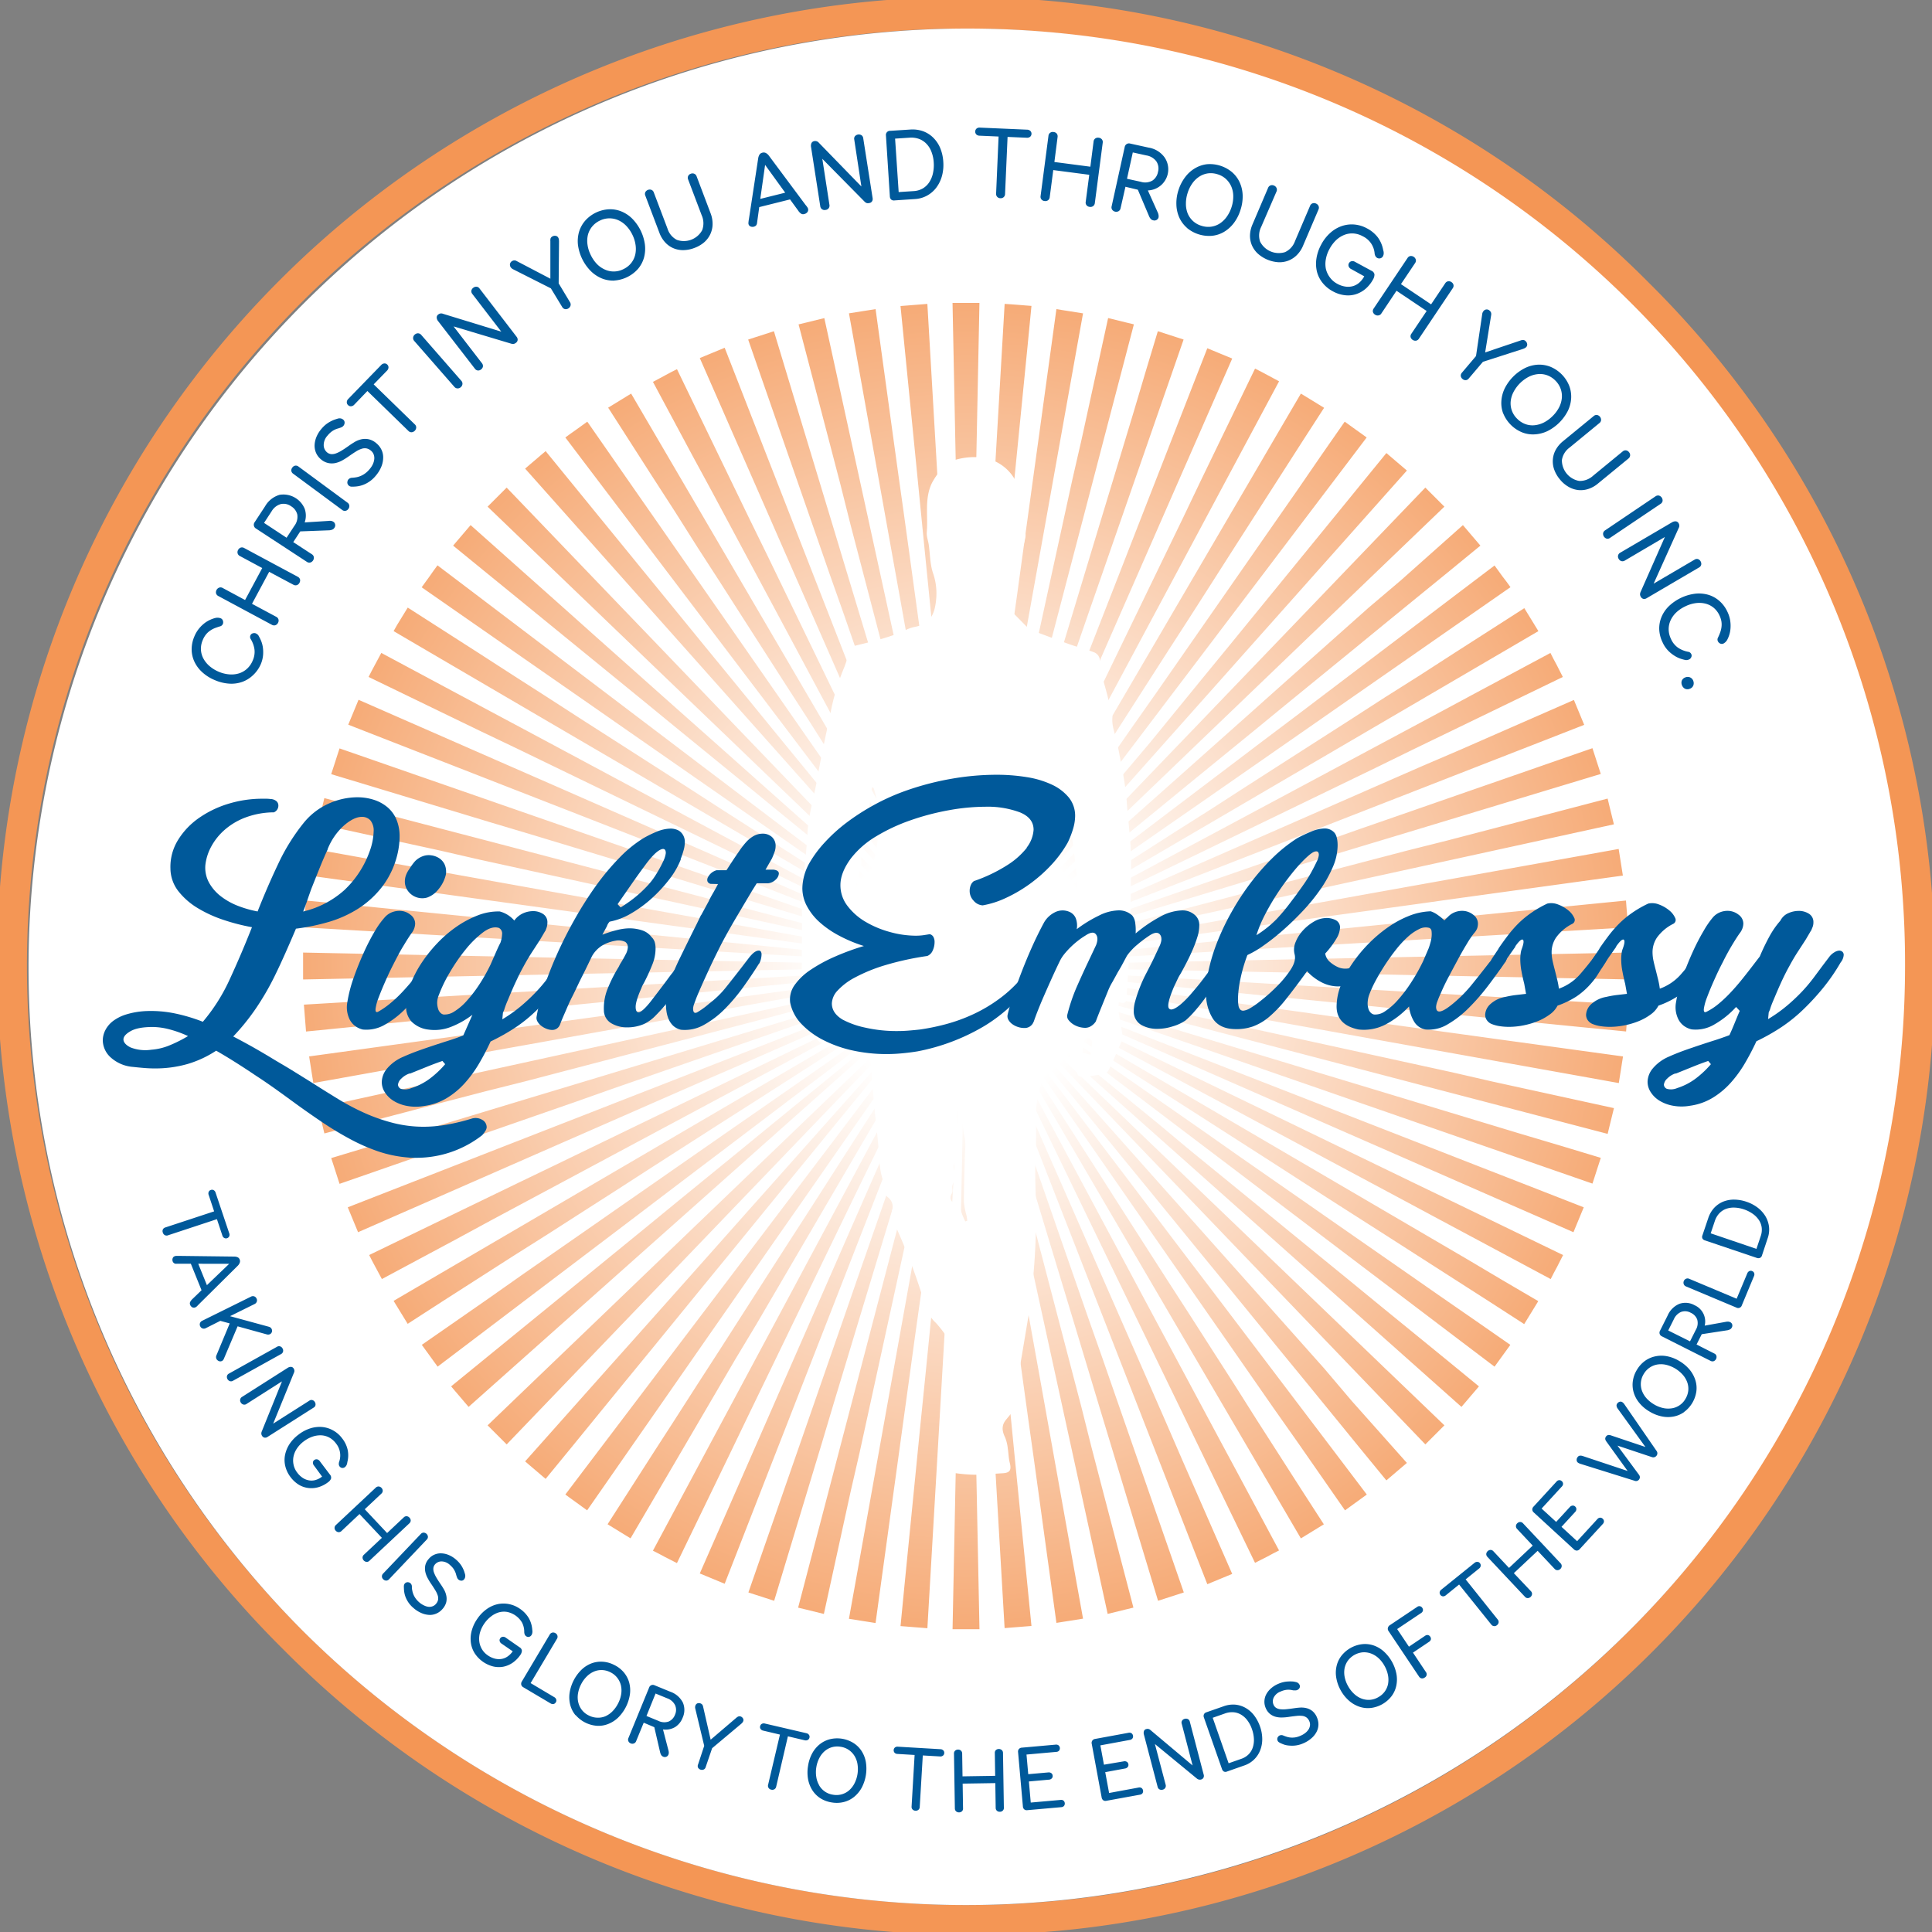 <svg xmlns="http://www.w3.org/2000/svg" viewBox="0 0 600 600"><rect x="0" y="0" width="600" height="600" fill="#808080" stroke="none"/><defs><radialGradient id="a" cx="300" cy="300" r="206.18" gradientUnits="userSpaceOnUse"><stop offset=".2" stop-color="#fff"/><stop offset="1" stop-color="#f6ab77"/></radialGradient></defs><g data-name="Lager 2"><g data-name="Lager 1"><g data-name="logo original"><path d="M512.13 87.87A300 300 0 1087.87 512.13 300 300 0 10512.13 87.87zM300 591.63A291.64 291.64 0 0193.78 93.78a291.64 291.64 0 01412.44 412.44A289.8 289.8 0 01300 591.63z" fill="#f49655"/><path d="M591.63 300A291.64 291.64 0 0193.78 506.22 291.64 291.64 0 01506.22 93.78 289.8 289.8 0 01591.63 300z" fill="#fff"/><path d="M292.22 289.74l-7.77-10.26-7.78-10.26-1.55-2.05-6.23-8.2-7.77-10.26-7.78-10.26-7.78-10.26-7.77-10.26-7.79-10.26-7.77-10.25-7.78-10.26-7.78-10.26-7.77-10.26-7.78-10.26-7.78-10.26-7.77-10.26 1.69-1.23 1.74-1.23 1.69-1.22 1.7-1.23 7.35 10.56 7.35 10.57 7.36 10.56 7.35 10.57 7.35 10.56 7.36 10.57 7.35 10.57 7.35 10.56 7.32 10.53 7.35 10.56 7.35 10.57 7.36 10.57 5.88 8.45 1.47 2.11 7.35 10.57 7.36 10.56L300 300zM300 300l-12.16-4.23-12.16-4.22-12.16-4.23-2.43-.84-9.73-3.38-12.16-4.23-12.2-4.22-12.16-4.23-12.16-4.23-12.12-4.19-12.15-4.23-12.16-4.22-12.16-4.23-12.16-4.23-12.16-4.22-12.16-4.23-12.16-4.22-.65 2-.64 2-.65 2-.65 2 12.32 3.72 12.32 3.73 12.33 3.73 12.32 3.73 12.32 3.67 12.32 3.73 12.32 3.72 12.32 3.73 12.32 3.73 12.32 3.73 12.32 3.73 12.33 3.73 9.85 3 2.47.74 12.32 3.73 12.32 3.73zm0 0l-12.32 3.73-12.32 3.73-12.36 3.73-2.47.74-9.85 3-12.33 3.73-12.32 3.73-12.32 3.73-12.32 3.73-12.32 3.73-12.32 3.72-12.28 3.7-12.32 3.73-12.32 3.73-12.33 3.74-12.32 3.73-12.32 3.72.65 2 .65 2 .64 2 .65 2 12.16-4.22 12.16-4.23 12.16-4.22 12.16-4.23 12.16-4.23 12.16-4.22 12.15-4.3 12.16-4.22 12.16-4.23 12.12-4.2 12.16-4.22 12.16-4.23 9.73-3.38 2.43-.84 12.16-4.23 12.16-4.22zm0 0l-7.78 10.26-7.77 10.26-7.78 10.26-1.55 2.05-6.23 8.2-7.77 10.26-7.78 10.26-7.78 10.26-7.77 10.26-7.79 10.26-7.77 10.25-7.78 10.26-7.78 10.26-7.77 10.26-7.78 10.26-7.78 10.26-7.77 10.26 1.69 1.23 1.69 1.22 1.69 1.23 1.7 1.23 7.35-10.56 7.35-10.57 7.36-10.56 7.35-10.57 7.35-10.57 7.36-10.56 7.35-10.57 7.35-10.56 7.37-10.53 7.35-10.56 7.35-10.57 7.36-10.57 5.88-8.45 1.47-2.11 7.35-10.57 7.36-10.56zm0 0l-.26 12.87-.26 12.87-.26 12.87-.06 2.57-.21 10.3-.26 12.87-.26 12.87-.26 12.87-.26 12.91-.26 12.87-.27 12.87-.26 12.87-.26 12.87-.26 12.87-.26 12.87-.26 12.87-.26 12.87h8.36l-.26-12.87-.26-12.87-.26-12.87-.26-12.87-.26-12.87-.26-12.87-.27-12.87-.26-12.87-.26-12.87-.26-12.87-.26-12.87-.26-12.87-.21-10.3-.06-2.57-.26-12.87-.26-12.87zm0 0l7.35 10.57 7.36 10.56 7.35 10.57 1.47 2.11 5.88 8.45 7.36 10.57 7.35 10.57 7.35 10.6 7.36 10.57 7.35 10.56 7.35 10.57 7.36 10.56 7.35 10.57 7.35 10.57 7.41 10.52 7.35 10.57 7.35 10.56 1.7-1.23 1.69-1.23 1.69-1.22 1.69-1.23-7.77-10.26-7.78-10.26-7.78-10.26-7.77-10.26-7.78-10.26-7.78-10.26-7.81-10.25-7.78-10.26-7.77-10.26-7.78-10.26-7.78-10.26-7.78-10.29-6.23-8.2-1.55-2.05-7.78-10.26-7.77-10.26zm0 0l12.16 4.23 12.16 4.22 12.16 4.23 2.43.84 9.73 3.38 12.16 4.23 12.2 4.22 12.16 4.23 12.16 4.23 12.12 4.19 12.15 4.23 12.16 4.22 12.16 4.23 12.16 4.23 12.16 4.22 12.16 4.23 12.16 4.22.65-2 .64-2 .65-2 .65-2-12.32-3.72-12.32-3.66-12.33-3.73-12.32-3.73-12.32-3.74-12.32-3.73-12.32-3.72-12.32-3.73-12.32-3.73-12.32-3.73-12.32-3.73-12.33-3.73-9.85-3-2.47-.74-12.32-3.73-12.32-3.73zm0 0l12.32-3.73 12.32-3.73 12.36-3.73 2.47-.74 9.85-3 12.33-3.73 12.32-3.73 12.32-3.73 12.32-3.73 12.32-3.73 12.32-3.72 12.28-3.7 12.32-3.73 12.32-3.73 12.33-3.73 12.32-3.73 12.32-3.72-.65-2-.65-2-.64-2-.65-2-12.16 4.22-12.16 4.23-12.16 4.22-12.16 4.23-12.16 4.23-12.16 4.22-12.15 4.29-12.16 4.22-12.16 4.23-12.12 4.2-12.16 4.22-12.16 4.23-9.73 3.38-2.43.84-12.16 4.23-12.16 4.22zm0 0l7.78-10.26 7.77-10.26 7.78-10.26 1.55-2.05 6.23-8.2 7.77-10.26 7.78-10.26 7.78-10.26 7.77-10.26 7.79-10.26 7.77-10.25 7.78-10.26 7.78-10.26 7.77-10.26 7.78-10.26 7.78-10.26 7.77-10.26-1.69-1.23-1.74-1.23-1.69-1.22-1.7-1.23-7.35 10.56-7.26 10.57-7.36 10.56-7.35 10.57-7.35 10.56-7.36 10.57-7.35 10.57-7.35 10.56-7.41 10.53-7.35 10.56-7.35 10.57-7.36 10.57-5.88 8.45-1.47 2.11-7.35 10.57-7.36 10.56zm0 0l.26-12.87.26-12.87.26-12.87.06-2.57.21-10.3.26-12.87.26-12.87.26-12.87.26-12.87.26-12.87.27-12.87.26-12.87.26-12.87.26-12.87.26-12.87.26-12.87.26-12.87h-8.36l.26 12.87.26 12.87.26 12.87.26 12.87.26 12.87.26 12.87.27 12.87.26 12.87.26 12.87.26 12.87.26 12.87.26 12.87.21 10.3.06 2.57.26 12.87.26 12.87zm0 0l10.57-7.35 10.56-7.36 10.57-7.35 2.11-1.47 8.45-5.88 10.57-7.36 10.57-7.35 10.6-7.35 10.57-7.36 10.56-7.35 10.57-7.35 10.56-7.36 10.57-7.35 10.57-7.35 10.56-7.36 10.57-7.35 10.56-7.35-1.23-1.7-1.27-1.65-1.22-1.69-1.23-1.69-10.26 7.77-10.26 7.78-10.26 7.78-10.26 7.77-10.26 7.78-10.26 7.78-10.25 7.72-10.26 7.78-10.26 7.77-10.26 7.78-10.26 7.78-10.29 7.78-8.2 6.23-2.05 1.55-10.26 7.78-10.26 7.77zm0 0l4.23-12.16 4.22-12.16 4.23-12.16.84-2.43 3.38-9.73 4.23-12.16 4.22-12.2 4.23-12.16 4.23-12.16 4.19-12.12 4.23-12.15 4.22-12.16 4.23-12.16 4.23-12.16 4.22-12.16 4.23-12.16 4.22-12.16-2-.65-2-.64-2-.65-2-.65-3.72 12.32-3.66 12.32-3.73 12.33-3.73 12.32-3.74 12.32-3.73 12.32-3.72 12.32-3.73 12.32-3.73 12.32-3.73 12.32-3.73 12.32-3.73 12.33-3 9.85-.74 2.47-3.73 12.32-3.73 12.32zm0 0l-3.73-12.32-3.73-12.32-3.73-12.36-.74-2.47-3-9.85-3.73-12.33-3.73-12.32-3.73-12.32-3.73-12.32-3.73-12.32-3.72-12.32-3.7-12.28-3.73-12.32-3.73-12.32-3.74-12.33-3.73-12.32-3.72-12.32-2 .65-2 .65-2 .64-2 .65 4.22 12.16 4.23 12.16 4.22 12.16 4.23 12.16 4.23 12.16 4.22 12.16 4.3 12.15 4.22 12.16 4.23 12.16 4.2 12.12 4.22 12.16 4.23 12.16 3.38 9.73.84 2.43 4.23 12.16 4.22 12.16zm0 0l-10.26-7.78-10.26-7.77-10.26-7.78-2.05-1.55-8.2-6.23-10.26-7.77-10.26-7.78-10.26-7.78-10.26-7.77-10.26-7.79-10.25-7.77-10.26-7.78-10.26-7.78-10.26-7.77-10.26-7.78-10.26-7.78-10.26-7.77-1.23 1.69-1.22 1.74-1.23 1.69-1.23 1.7 10.56 7.35 10.57 7.35 10.56 7.36 10.57 7.35 10.57 7.35 10.56 7.36 10.57 7.35 10.56 7.35 10.53 7.32 10.56 7.35 10.57 7.35 10.57 7.36 8.45 5.88 2.11 1.47 10.57 7.35 10.56 7.36zm0 0l-12.87-.26-12.87-.26-12.87-.26-2.57-.06-10.3-.21-12.87-.26-12.87-.26-12.87-.26-12.91-.26-12.87-.26-12.87-.27-12.87-.26-12.87-.26-12.87-.26-12.87-.26-12.78-.26-12.87-.26v8.36l12.87-.26 12.87-.26 12.87-.26 12.87-.26 12.87-.26 12.87-.26 12.87-.27 12.87-.26 12.87-.26 12.87-.26 12.87-.26 12.87-.26 10.3-.21 2.57-.06 12.87-.26 12.87-.26zm0 0l-10.57 7.35-10.56 7.36-10.57 7.35-2.11 1.47-8.45 5.88-10.57 7.36-10.57 7.35-10.6 7.35-10.57 7.36-10.56 7.35-10.57 7.35-10.56 7.36-10.57 7.35-10.57 7.35-10.52 7.41-10.57 7.35-10.51 7.3 1.23 1.7 1.23 1.69 1.22 1.69 1.23 1.69 10.26-7.77 10.26-7.78 10.26-7.78 10.26-7.77 10.26-7.78 10.26-7.78 10.2-7.76 10.26-7.78 10.26-7.77 10.26-7.78 10.26-7.78 10.29-7.78 8.2-6.23 2.05-1.55 10.26-7.78 10.26-7.77zm0 0l-4.23 12.16-4.22 12.16-4.23 12.16-.84 2.43-3.38 9.73-4.23 12.16-4.22 12.2-4.23 12.16-4.23 12.16-4.19 12.11-4.23 12.16-4.22 12.16-4.23 12.16-4.23 12.16-4.22 12.16-4.23 12.16-4.22 12.16 2 .65 2 .64 2 .65 2 .65 3.72-12.32 3.73-12.32 3.73-12.33 3.73-12.32 3.67-12.32 3.73-12.32 3.72-12.32 3.73-12.32 3.73-12.32 3.73-12.32 3.73-12.32 3.73-12.33 3-9.85.74-2.47 3.73-12.32 3.73-12.32zm0 0l3.73 12.32 3.73 12.32 3.73 12.36.74 2.47 3 9.85 3.73 12.33 3.73 12.32 3.73 12.32 3.73 12.32 3.73 12.32 3.72 12.32 3.7 12.28 3.73 12.32 3.73 12.32 3.73 12.33 3.73 12.32 3.72 12.32 2-.65 2-.65 2-.64 2-.65-4.22-12.16-4.23-12.16-4.22-12.16-4.23-12.16-4.23-12.16-4.22-12.16-4.29-12.16-4.22-12.15-4.23-12.16-4.2-12.12-4.22-12.16-4.23-12.16-3.38-9.73-.84-2.43-4.23-12.16-4.22-12.16zm0 0l10.26 7.78 10.26 7.77 10.26 7.78 2.05 1.55 8.2 6.23 10.26 7.77 10.26 7.78 10.26 7.78 10.26 7.77 10.26 7.79 10.25 7.77 10.26 7.78 10.26 7.78 10.26 7.77 10.26 7.78 10.26 7.78 10.26 7.77 1.23-1.69 1.22-1.69 1.23-1.69 1.23-1.7-10.56-7.35-10.57-7.31-10.56-7.36-10.57-7.35-10.57-7.35-10.56-7.36-10.57-7.35-10.56-7.35-10.53-7.41-10.56-7.35-10.57-7.35-10.57-7.36-8.45-5.88-2.11-1.47-10.57-7.35-10.56-7.36zm0 0l12.87.26 12.87.26 12.87.26 2.57.06 10.3.21 12.87.26 12.87.26 12.87.26 12.87.26 12.87.26 12.87.27 12.87.26 12.87.26 12.87.26 12.87.26 12.87.26 12.87.26v-8.36l-12.87.26-12.87.26-12.87.26-12.87.26-12.87.26-12.87.26-12.87.27-12.87.26-12.87.26-12.87.26-12.87.26-12.87.26-10.3.21-2.57.06-12.87.26-12.87.26zm0 0l-10.84-6.95-10.83-6.95-10.84-6.94-2.17-1.39-8.67-5.56-10.83-6.95-10.82-6.95-10.84-6.94-10.84-7-10.83-6.95-10.84-6.95-10.84-6.94-10.83-7-10.84-6.95-10.84-7-10.83-6.94-10.84-6.95-1.09 1.78-1.1 1.79-1.09 1.78-1.11 1.96 11.11 6.51 11.11 6.5 11.11 6.5 11.11 6.5 11.11 6.5L188.9 235l11.1 6.49 11.11 6.5 11.11 6.5 11.11 6.5 11.11 6.5 11.11 6.5 8.89 5.2 2.22 1.3 11.12 6.51 11.11 6.5zm0 0l-12.85.75-12.85.75-12.85.75-2.57.15-10.28.6-12.86.75-12.85.74-12.85.75-12.85.75-12.85.75-12.85.75-12.85.75-12.85.75-12.85.75-12.85.75-12.86.75-12.85.76.17 2.09.16 2.09.17 2.08.16 2.09 12.81-1.27 12.81-1.27 12.81-1.27 12.81-1.27 12.81-1.27 12.81-1.28 12.81-1.27 12.81-1.27 12.81-1.27 12.81-1.27 12.86-1.29 12.81-1.27 10.25-1 2.56-.26 12.81-1.27 12.81-1.27zm0 0l-10 8.16-10 8.16-10 8.16-2 1.63-8 6.53-10 8.16-10 8.16-9.95 8.16-10 8.16-10 8.16-9.95 8.16-10 8.16-10 8.16-10 8.16-10 8.15-10 8.16-10 8.16 1.36 1.6 1.36 1.59 1.35 1.59 1.36 1.59 9.62-8.56 9.62-8.56 9.61-8.55 9.62-8.56 9.62-8.56 9.61-8.56 9.62-8.55 9.62-8.56 9.61-8.56 9.62-8.56 9.62-8.55 9.61-8.56 7.7-6.85 1.92-1.71 9.62-8.56 9.61-8.55zm0 0l-3.26 12.45-3.26 12.46-3.26 12.45-.65 2.49-2.61 10-3.25 12.46-3.26 12.45-3.26 12.45-3.26 12.46-3.26 12.45-3.26 12.46-3.26 12.42-3.26 12.45-3.25 12.46-3.26 12.45-3.26 12.45-3.26 12.46 2 .48 2 .49 2 .49 2 .49 2.75-12.58 2.75-12.57 2.75-12.58 2.89-12.58 2.75-12.58 2.75-12.57 2.75-12.58L278 400.6l2.75-12.6 2.75-12.58 2.75-12.57L289 350.3l2.2-10.06.55-2.51 2.75-12.58 2.75-12.57zm0 0l4.68 12 4.69 12 4.68 12 .94 2.4 3.74 9.59 4.69 12 4.68 12 4.69 12 4.68 12 4.68 12 4.69 12 4.68 12 4.68 12 4.69 12 4.68 12 4.68 12 4.69 12 1.93-.8 1.93-.8 1.94-.8 1.93-.8L377.5 477l-5.16-11.79-5.17-11.79-5.17-11.94-5.16-11.79-5.17-11.79-5.17-11.79-5.17-11.79-5.16-11.79-5.17-11.79-5.17-11.74-5.16-11.79-4.14-9.43-1-2.36-5.17-11.79-5.16-11.79zm0 0l10.84 7 10.83 6.95 10.84 6.94 2.17 1.39 8.67 5.56 10.83 6.95 10.82 6.9 10.84 6.94 10.84 6.95 10.83 6.95 10.84 7 10.84 6.94 10.81 6.9 10.84 6.95 10.84 6.95 10.83 6.94 10.84 7 1.09-1.78 1.1-1.79 1.09-1.78 1.09-1.78-11.11-6.51-11.07-6.57-11.11-6.5-11.11-6.5-11.11-6.5-11.11-6.5-11.1-6.49-11.12-6.51-11.11-6.5-11.11-6.5-11.11-6.5-11.11-6.5-8.89-5.2-2.22-1.31-11.11-6.49-11.11-6.5zm0 0l12.85-.75 12.85-.75 12.85-.75 2.57-.15 10.28-.6 12.86-.75 12.85-.74 12.85-.75 12.85-.75 12.85-.75 12.85-.75 12.85-.75 12.85-.75 12.85-.75 12.85-.75 12.86-.75 12.85-.75-.17-2.08-.16-2.09-.17-2.08-.16-2.09-12.81 1.27-12.81 1.27-12.81 1.27-12.81 1.27-12.81 1.25-12.81 1.27-12.81 1.28-12.81 1.27-12.81 1.27-12.81 1.27-12.81 1.27-12.81 1.27-10.25 1-2.56.26-12.81 1.27-12.81 1.27zm0 0l10-8.16 10-8.16 10-8.16 2-1.63 8-6.53 9.95-8.16 10-8.16 9.95-8.16 10-8.16 10-8.16 9.95-8.16 10-8.16 10-8.16 9.95-8.16 10-8.16 10-8.15 9.95-8.16-1.36-1.6-1.36-1.59-1.35-1.59-1.36-1.59-9.62 8.56-9.62 8.56-10.08 8.55-9.62 8.56-9.62 8.56-9.61 8.56-9.6 8.57-9.62 8.56-9.61 8.56-9.62 8.56-9.62 8.55-9.61 8.56-7.7 6.85-1.92 1.71-9.62 8.56-9.61 8.55zm0 0l3.26-12.45 3.26-12.46 3.26-12.45.65-2.49 2.61-10 3.25-12.46 3.26-12.45 3.26-12.45 3.26-12.46 3.26-12.45 3.26-12.46 3.26-12.42 3.26-12.45 3.25-12.46 3.26-12.45 3.26-12.45 3.26-12.46-2-.48-2-.49-2-.49-2-.49-2.75 12.58-2.75 12.57-2.75 12.58-2.89 12.58-2.75 12.58-2.75 12.57-2.75 12.58L322 199.4l-2.75 12.6-2.75 12.58-2.75 12.57L311 249.7l-2.2 10.06-.55 2.51-2.75 12.58-2.75 12.57zm0 0l-4.68-12-4.69-12-4.63-12-.94-2.4-3.79-9.6-4.69-12-4.68-12-4.69-12-4.68-12-4.68-12-4.69-12-4.68-12-4.68-12-4.69-12-4.68-12-4.68-12-4.69-12-1.93.8-1.93.8-1.94.8-1.93.8 5.17 11.79 5.16 11.79 5.17 11.79 5.17 11.8 5.16 11.79 5.17 11.79 5.17 11.79 5.17 11.79 5.16 11.79 5.17 11.94 5.17 11.79 5.16 11.79 4.14 9.43 1 2.36 5.17 11.79 5.16 11.79zm0 0l7-10.84 6.95-10.83 6.94-10.84 1.39-2.17 5.56-8.67 6.95-10.83 6.9-10.82 6.94-10.84 6.95-10.84 6.95-10.83 7-10.84 6.94-10.84 6.9-10.81 6.95-10.84 6.95-10.84 6.94-10.83 7-10.84-1.78-1.09-1.79-1.1-1.78-1.09-1.86-1.13-6.51 11.11-6.49 11.11-6.5 11.11-6.5 11.11-6.5 11.11-6.5 11.11-6.49 11.1-6.51 11.12-6.5 11.11-6.5 11.11-6.5 11.11-6.5 11.11-5.2 8.89-1.31 2.22-6.49 11.11-6.5 11.11zm0 0l-.75-12.85-.75-12.85-.75-12.85-.15-2.57-.6-10.28-.75-12.86-.74-12.85-.75-12.89-.76-12.81-.75-12.85-.75-12.85-.75-12.85-.75-12.85-.75-12.85-.75-12.85-.75-12.86-.75-12.85-2.08.17-2.09.16-2.08.17-2.09.16 1.27 12.81 1.27 12.81 1.27 12.81 1.27 12.81 1.26 12.81 1.27 12.81 1.28 12.81 1.27 12.81 1.27 12.81 1.27 12.81 1.29 12.86 1.27 12.81 1 10.25.26 2.56 1.27 12.81 1.27 12.81zm0 0l-8.16-10-8.16-10-8.16-10-1.63-2-6.53-8-8.16-10-8.16-10-8.16-9.95-8.16-10-8.16-10-8.16-9.95-8.16-10-8.16-10-8.16-10-8.16-10-8.15-10-8.16-10-1.6 1.36-1.59 1.36-1.59 1.35-1.59 1.36 8.56 9.62 8.56 9.62 8.55 9.61 8.56 9.62 8.56 9.62 8.56 9.61 8.55 9.62 8.56 9.62 8.56 9.61 8.56 9.62 8.55 9.62 8.56 9.61 6.85 7.7 1.71 1.92 8.56 9.62 8.55 9.61zm0 0l-12.45-3.26-12.46-3.26-12.45-3.26-2.49-.65-10-2.61-12.46-3.25-12.45-3.26-12.45-3.26-12.46-3.26-12.45-3.26-12.46-3.26-12.42-3.26-12.45-3.26-12.46-3.25-12.45-3.26-12.45-3.26-12.46-3.26-.48 2-.49 2-.49 2-.49 2 12.58 2.75 12.57 2.75 12.58 2.75 12.58 2.89 12.58 2.75 12.57 2.75 12.58 2.75L199.4 278l12.6 2.75 12.58 2.75 12.57 2.75L249.7 289l10.06 2.2 2.51.55 12.58 2.75 12.57 2.75zm0 0l-12 4.68-12 4.69-12 4.68-2.4.94-9.6 3.74-12 4.69-12 4.68-12 4.69-12 4.68-12 4.68-12 4.69-12 4.68-12 4.68-12 4.69-12 4.68-12 4.68-12 4.69.8 1.93.8 1.93.8 1.94.8 1.93 11.79-5.17 11.79-5.16 11.79-5.17 11.8-5.17 11.79-5.17 11.79-5.16 11.79-5.17 11.79-5.17 11.79-5.16 11.94-5.17 11.79-5.17 11.79-5.16 9.43-4.14 2.36-1 11.79-5.17 11.79-5.16zm0 0l-6.95 10.84-6.95 10.83-6.94 10.84-1.39 2.17-5.56 8.67-6.95 10.83-6.95 10.82-6.94 10.84-7 10.84-6.95 10.83-6.95 10.84-6.94 10.84-7 10.83-6.95 10.84-7 10.84-6.94 10.83-6.95 10.84 1.78 1.09 1.79 1.1 1.78 1.09 1.78 1.09 6.51-11.11 6.5-11.11 6.5-11.11 6.5-11.11 6.5-11.11L235 411.1l6.49-11.1 6.5-11.11 6.5-11.11 6.5-11.11 6.5-11.11 6.5-11.11 5.2-8.89 1.31-2.22 6.5-11.11 6.5-11.11zm0 0l.75 12.85.75 12.85.75 12.85.15 2.57.6 10.28.75 12.86.74 12.85.75 12.85.75 12.85.75 12.85.75 12.85.75 12.85.75 12.85.75 12.85.75 12.85.75 12.86.75 12.85 2.08-.17 2.09-.16 2.08-.17 2.09-.16-1.27-12.81-1.27-12.81-1.27-12.81-1.27-12.81-1.25-12.81-1.27-12.81-1.28-12.81-1.27-12.81-1.27-12.81-1.27-12.81-1.27-12.81-1.27-12.81-1-10.25-.26-2.56-1.27-12.81-1.27-12.81zm0 0l8.16 10 8.16 10 8.16 10 1.63 2 6.53 8 8.16 9.95 8.16 10 8.16 9.95 8.16 10 8.16 10 8.16 9.95 8.16 10 8.16 10 8.16 9.95 8.16 10 8.15 10 8.16 9.95 1.6-1.36 1.59-1.36 1.59-1.35 1.59-1.36-8.56-9.62-8.56-9.62-8.55-10.08-8.56-9.62-8.56-9.62-8.56-9.61-8.57-9.6-8.56-9.62-8.56-9.61-8.56-9.62-8.55-9.62-8.56-9.61-6.85-7.7-1.71-1.92-8.56-9.62-8.55-9.61zm0 0l12.45 3.26 12.46 3.26 12.45 3.26 2.49.65 10 2.61 12.46 3.25 12.45 3.26 12.45 3.26 12.46 3.26 12.45 3.26 12.46 3.26 12.42 3.26 12.45 3.26 12.46 3.25 12.45 3.26 12.45 3.26 12.46 3.26.48-2 .49-2 .49-2 .49-2-12.58-2.75-12.57-2.75-12.58-2.75-12.58-2.89-12.58-2.75-12.57-2.75-12.58-2.75L400.6 322l-12.6-2.75-12.58-2.75-12.57-2.75L350.3 311l-10.06-2.2-2.51-.55-12.58-2.75-12.57-2.75zm0 0l12-4.68 12-4.69 12-4.63 2.4-.94 9.59-3.74 12-4.69 12-4.68 12-4.69 12-4.68 12-4.68 12-4.69 12-4.68 12-4.68 12-4.69 12-4.68 12-4.68 12-4.69-.8-1.93-.8-1.93-.8-1.94-.8-1.93-11.79 5.17-11.79 5.16-11.79 5.17-11.94 5.12-11.79 5.16-11.79 5.17-11.79 5.17-11.79 5.17-11.79 5.16-11.79 5.17-11.74 5.17-11.79 5.16-9.43 4.14-2.36 1-11.79 5.17-11.79 5.16zm0 0l-12.67-2.27-12.67-2.27-12.66-2.27-2.54-.46-10.13-1.82-12.67-2.27-12.66-2.27-12.7-2.27-12.67-2.27-12.63-2.27-12.67-2.28-12.71-2.28-12.62-2.26-12.67-2.27-12.67-2.27-12.67-2.27-12.67-2.28-.33 2.07-.33 2.07-.32 2.06-.34 2.07 12.75 1.75 12.75 1.76 12.76 1.75 12.74 1.76 12.75 1.75 12.75 1.76 12.76 1.75L198 286l12.75 1.75 12.75 1.76 12.76 1.75L249 293l10.2 1.4 2.55.35 12.75 1.76 12.76 1.75zm0 0l-11.59 5.61-11.58 5.61-11.59 5.61-2.32 1.17-9.26 4.49-11.59 5.61-11.59 5.61-11.58 5.61-11.59 5.61-11.59 5.61-11.58 5.61-11.59 5.61-11.55 5.56-11.59 5.61-11.59 5.61-11.58 5.61-11.59 5.61.95 1.86 1 1.87 1 1.86 1 1.87 11.35-6.08 11.35-6.08 11.17-6.06 11.35-6.08 11.34-6.07 11.35-6.08 11.35-6.08 11.35-6.07 11.35-6.08 11.35-6.07 11.35-6.08 11.35-6.08 9.07-4.86 2.27-1.21 11.35-6.08 11.35-6.07zm0 0l-6.08 11.35-6.07 11.35-6.08 11.35-1.21 2.27-4.86 9.07-6.08 11.35-6.08 11.35-6.07 11.35-6.08 11.35-6.07 11.35-6.08 11.35-6.08 11.35-6.07 11.34-6.09 11.35-6.07 11.35-6.08 11.35-6.08 11.35 1.87.95 1.86 1 1.87.95 1.86.95 5.61-11.59 5.61-11.58 5.61-11.59 5.62-11.67 5.61-11.58 5.61-11.59 5.61-11.58 5.61-11.59 5.61-11.59 5.61-11.58 5.66-11.56 5.61-11.59 4.49-9.26 1.12-2.32 5.61-11.59 5.61-11.58zm0 0l1.76 12.75 1.75 12.76 1.76 12.75.35 2.55L307 351l1.76 12.75 1.75 12.76 1.76 12.75L314 402l1.76 12.75 1.75 12.76 1.76 12.75 1.79 12.74 1.76 12.75 1.75 12.76 1.76 12.75 1.75 12.74 2.07-.33 2.06-.32 2.07-.33 2.07-.33-2.28-12.67-2.27-12.67-2.27-12.67-2.27-12.67-2.26-12.63-2.27-12.67-2.29-12.71-2.27-12.67-2.27-12.63-2.27-12.7-2.27-12.67-2.27-12.67-1.82-10.13-.46-2.54-2.27-12.67-2.27-12.67zm0 0l8.92 9.29 8.91 9.28 8.92 9.29 1.78 1.85 7.13 7.43 8.92 9.29 8.91 9.28 8.92 9.29 8.92 9.28 8.91 9.29 8.92 9.29 8.91 9.28 8.92 9.29 8.91 9.28 8.92 9.29 8.91 9.28 8.92 9.29 1.48-1.48 1.48-1.48 1.48-1.48 1.48-1.48-9.29-8.92-9.28-8.91-9.29-8.92-9.28-8.9-9.29-8.92-9.28-8.91-9.29-8.92-9.29-8.91-9.28-8.93-9.29-8.92-9.28-8.91-9.29-8.92-7.43-7.13-1.85-1.78-9.29-8.92-9.28-8.91zm0 0l12.67 2.27 12.67 2.27 12.66 2.27 2.54.46 10.13 1.82 12.67 2.27 12.66 2.27 12.68 2.27 12.67 2.27 12.65 2.27 12.67 2.28 12.71 2.28 12.67 2.27 12.67 2.27 12.67 2.27 12.67 2.27 12.67 2.28.33-2.07.33-2.07.32-2.06.33-2.07-12.75-1.75-12.75-1.76-12.76-1.75-12.78-1.77-12.75-1.75-12.75-1.76-12.76-1.75L402 314l-12.75-1.75-12.75-1.76-12.76-1.75L351 307l-10.2-1.4-2.55-.35-12.75-1.76-12.76-1.75zm0 0l11.59-5.61 11.58-5.61 11.59-5.61 2.32-1.12 9.26-4.49 11.59-5.56 11.59-5.61 11.58-5.61 11.59-5.61 11.59-5.61 11.58-5.61 11.59-5.61 11.55-5.66 11.59-5.61 11.59-5.61 11.58-5.61 11.59-5.61-.95-1.86-.95-1.87-1-1.86-.95-1.87-11.35 6.08-11.35 6.08-11.27 6.06-11.35 6.08-11.34 6.07-11.35 6.08-11.35 6.08-11.35 6.07-11.35 6.08-11.35 6.07-11.35 6.08-11.35 6.08-9.07 4.86-2.27 1.21-11.35 6.08-11.35 6.07zm0 0l6.08-11.35 6.07-11.35 6.08-11.3 1.21-2.27 4.86-9.07 6.08-11.35 6.08-11.35 6.07-11.35 6.08-11.35 6.07-11.35 6.08-11.35 6.08-11.35 6.07-11.34 6.09-11.4 6.07-11.35 6.08-11.35 6.08-11.35-1.87-1-1.86-1-1.87-1-1.86-.95-5.61 11.59-5.61 11.58-5.61 11.59-5.62 11.77-5.61 11.58-5.61 11.59-5.61 11.58-5.61 11.59-5.61 11.59-5.61 11.58-5.61 11.59-5.61 11.59-4.44 9.23-1.12 2.32-5.61 11.59-5.61 11.58zm0 0l-1.76-12.75-1.75-12.76-1.76-12.75-.35-2.55L293 249l-1.76-12.75-1.75-12.76-1.76-12.75L286 198l-1.76-12.75-1.75-12.76-1.76-12.75-1.79-12.74-1.76-12.75-1.75-12.76-1.76-12.75L271.92 96l-2.07.33-2.06.32-2.07.33-2.07.33 2.28 12.67 2.27 12.67 2.27 12.67 2.27 12.68 2.26 12.62 2.27 12.67 2.29 12.71 2.27 12.67 2.27 12.67 2.27 12.66 2.27 12.67 2.27 12.67 1.82 10.13.46 2.54 2.27 12.67 2.27 12.67zm0 0l-8.92-9.29-8.91-9.28-8.92-9.29-1.78-1.85-7.13-7.43-8.92-9.29-8.91-9.28-8.92-9.29-8.92-9.28-8.91-9.29-8.92-9.29-8.91-9.28-8.93-9.29-8.91-9.28-8.91-9.29-8.91-9.28-8.92-9.29-1.48 1.48-1.48 1.48-1.48 1.48-1.48 1.48 9.29 8.92 9.28 8.91 9.29 8.92 9.28 8.91 9.29 8.92 9.28 8.91 9.29 8.92 9.29 8.91 9.28 8.92 9.29 8.92 9.28 8.91 9.29 8.92 7.43 7.13 1.85 1.78 9.29 8.92 9.28 8.91zm0 0l2.27-12.67 2.27-12.67 2.27-12.66.46-2.54 1.82-10.13 2.27-12.67 2.27-12.66 2.27-12.68 2.27-12.67 2.27-12.65 2.28-12.67 2.28-12.71 2.26-12.62 2.27-12.67 2.27-12.67 2.27-12.67 2.28-12.67-2.07-.33-2.07-.33-2.06-.32-2.07-.34-1.75 12.75-1.76 12.75-1.75 12.76-1.76 12.74-1.75 12.75-1.76 12.75-1.75 12.76L314 198l-1.75 12.75-1.76 12.75-1.75 12.76L307 249l-1.4 10.2-.35 2.55-1.76 12.75-1.75 12.76zm0 0l-5.61-11.59-5.61-11.58-5.61-11.59-1.12-2.32-4.49-9.26-5.56-11.59-5.61-11.59-5.61-11.58-5.61-11.59-5.61-11.59-5.61-11.58-5.61-11.59-5.66-11.55-5.61-11.59-5.61-11.59-5.61-11.58-5.61-11.59-1.86.95-1.87 1-1.86 1-1.87 1 6.08 11.35 6.08 11.35 6.06 11.17 6.08 11.35 6.07 11.34 6.08 11.35 6.08 11.35 6.07 11.35 6.08 11.35 6.07 11.35 6.08 11.35 6.08 11.35 4.86 9.07 1.21 2.27 6.08 11.35 6.07 11.35zm0 0l-11.35-6.08-11.35-6.07-11.3-6.08-2.27-1.21-9.07-4.86-11.35-6.08-11.35-6.08-11.35-6.07-11.35-6.08-11.35-6.07-11.35-6.08-11.35-6.08-11.34-6.07-11.4-6.09-11.35-6.07-11.35-6.08-11.35-6.08-1 1.87-1 1.86-1 1.87-.95 1.86 11.59 5.61 11.58 5.61 11.59 5.61 11.77 5.62 11.58 5.61 11.59 5.61 11.58 5.61 11.59 5.61 11.59 5.61 11.58 5.61 11.56 5.66 11.59 5.61 9.26 4.49 2.32 1.12 11.59 5.61 11.58 5.61zm0 0l-12.75 1.76-12.76 1.75-12.75 1.76-2.55.35L249 307l-12.75 1.76-12.76 1.75-12.75 1.76L198 314l-12.75 1.76-12.76 1.75-12.75 1.76-12.74 1.79-12.75 1.76-12.76 1.75-12.75 1.76L96 328.08l.33 2.07.32 2.06.33 2.07.33 2.07 12.67-2.28 12.67-2.27 12.67-2.27 12.68-2.27 12.62-2.26 12.67-2.27 12.71-2.29 12.67-2.27 12.67-2.27 12.66-2.27 12.67-2.27 12.67-2.27 10.13-1.82 2.54-.46 12.67-2.27 12.67-2.27zm0 0l-9.29 8.92-9.28 8.91-9.29 8.92-1.85 1.78-7.43 7.13-9.29 8.92-9.28 8.91-9.29 8.92-9.28 8.92-9.29 8.91-9.29 8.92-9.28 8.91-9.29 8.93-9.28 8.91-9.29 8.91-9.28 8.91-9.29 8.92 1.48 1.48 1.48 1.48 1.48 1.48 1.48 1.48 8.92-9.29 8.91-9.28 8.92-9.29 8.91-9.28 8.92-9.29 8.91-9.28 8.92-9.29 8.91-9.29 8.92-9.28 8.92-9.29 8.91-9.28 8.92-9.29 7.13-7.43 1.78-1.85 8.92-9.29 8.91-9.28zm0 0l-2.27 12.67-2.27 12.67-2.27 12.66-.46 2.54-1.82 10.13-2.27 12.67-2.27 12.66-2.27 12.7-2.27 12.67-2.27 12.63-2.28 12.67-2.28 12.71-2.27 12.67-2.27 12.67-2.27 12.67-2.27 12.67-2.28 12.67 2.07.33 2.07.33 2.06.32 2.07.33 1.75-12.75 1.76-12.75 1.75-12.76 1.77-12.78 1.75-12.75 1.76-12.75 1.75-12.76L286 402l1.75-12.75 1.76-12.75 1.75-12.76L293 351l1.4-10.2.35-2.55 1.76-12.75 1.75-12.76zm0 0l5.61 11.59 5.61 11.58 5.61 11.59 1.12 2.32 4.49 9.26 5.61 11.59 5.61 11.59 5.61 11.58 5.61 11.59 5.61 11.59 5.61 11.58 5.61 11.59 5.61 11.55 5.61 11.59 5.61 11.59 5.61 11.58 5.61 11.59 1.86-.95 1.87-.95 1.86-1 1.87-.95-6.08-11.35-6.08-11.35-6.06-11.27-6.08-11.35-6.07-11.34-6.08-11.35-6.08-11.35-6.07-11.35-6.08-11.35-6.07-11.35-6.08-11.35-6.08-11.35-4.86-9.07-1.21-2.27-6.08-11.35-6.07-11.35zm0 0l11.35 6.08 11.35 6.07 11.35 6.08 2.27 1.21 9.07 4.86 11.35 6.08 11.35 6.08 11.35 6.07 11.35 6.08 11.35 6.07 11.35 6.08 11.35 6.08 11.34 6.07 11.35 6.09 11.35 6.07 11.35 6.08 11.35 6.08.95-1.87 1-1.86.95-1.87.95-1.86-11.59-5.61-11.58-5.61-11.59-5.61-11.67-5.62-11.58-5.61-11.59-5.61-11.58-5.61-11.59-5.61-11.59-5.61-11.58-5.61-11.59-5.61-11.59-5.61-9.23-4.44-2.32-1.12-11.59-5.61-11.58-5.61zm0 0l12.75-1.76 12.76-1.75 12.75-1.76 2.55-.35L351 293l12.75-1.76 12.76-1.75 12.75-1.76L402 286l12.75-1.76 12.76-1.75 12.75-1.76 12.74-1.79 12.75-1.76 12.76-1.75 12.75-1.76 12.74-1.75-.33-2.07-.32-2.06-.33-2.07-.33-2.07-12.67 2.28-12.67 2.27-12.67 2.27-12.67 2.27-12.63 2.26-12.67 2.27-12.71 2.29-12.67 2.27-12.63 2.27-12.7 2.27-12.67 2.27-12.67 2.27-10.13 1.82-2.54.46-12.67 2.27-12.67 2.27zm0 0l9.29-8.92 9.28-8.91 9.29-8.92 1.85-1.78 7.43-7.13 9.29-8.92 9.28-8.91 9.29-8.92 9.28-8.92 9.29-8.91 9.29-8.92 9.28-8.91 9.29-8.92 9.28-8.91 9.29-8.92 9.28-8.91 9.29-8.92-1.48-1.48-1.48-1.48-1.48-1.48-1.48-1.48-8.92 9.29-8.91 9.28-8.92 9.29-8.9 9.28-8.92 9.29-8.91 9.28-8.92 9.29-8.91 9.29-8.93 9.28-8.92 9.29-8.91 9.28-8.92 9.29-7.13 7.43-1.78 1.85-8.92 9.29-8.91 9.28zm0 0l-12.58 2.75-12.57 2.75-12.58 2.75-2.51.55-10.06 2.2-12.58 2.75-12.57 2.75-12.55 2.75-12.6 2.75-12.58 2.75-12.58 2.75-12.57 2.75-12.58 2.75-12.57 2.75-12.58 2.75-12.57 2.75L98.79 344l.49 2 .49 2 .49 2 .48 2 12.46-3.26 12.45-3.26 12.45-3.26 12.46-3.25 12.44-3.12 12.45-3.26 12.46-3.26 12.45-3.26 12.46-3.26 12.45-3.26 12.45-3.26 12.47-3.29 10-2.61 2.49-.65 12.45-3.26 12.46-3.26zm0 0l-8.56 9.62-8.55 9.61-8.56 9.62-1.71 1.92-6.85 7.7-8.56 9.61-8.55 9.62-8.56 9.62-8.56 9.61-8.54 9.62-8.55 9.62-8.56 9.61-8.56 9.62-8.58 9.6-8.55 9.61-8.56 9.62-8.56 9.62 1.59 1.36 1.59 1.35 1.59 1.36 1.6 1.36 8.16-9.95 8.15-10 8.16-10 8.16-9.95 8.16-10 8.16-10 8.16-9.95 8.16-10 8.16-10 8.16-9.95 8.16-10 8.16-9.95 6.53-8 1.63-2 8.16-10 8.16-10zm0 0l-1.27 12.81-1.27 12.81-1.27 12.81-.26 2.56-1 10.25-1.27 12.81-1.27 12.81-1.27 12.81-1.27 12.81-1.27 12.81-1.28 12.81-1.3 12.81-1.27 12.81-1.27 12.81-1.27 12.81-1.27 12.81-1.25 12.85 2.09.16 2.08.17 2.09.16 2.08.17.75-12.85.75-12.86.75-12.85.75-12.85.75-12.85.75-12.85.75-12.85.75-12.85.75-12.85.75-12.85.74-12.85.75-12.9.6-10.28.15-2.57.75-12.85.75-12.85zm0 0l6.5 11.11 6.5 11.11 6.5 11.11 1.31 2.22 5.2 8.89 6.5 11.11 6.5 11.11 6.5 11.11 6.5 11.11 6.5 11.11L365 411.1l6.5 11.11 6.5 11.11 6.5 11.11 6.5 11.11 6.5 11.11 6.5 11.11 1.78-1.09 1.78-1.09 1.79-1.1 1.78-1.09-7-10.84-6.94-10.83-6.95-10.84-6.87-10.88-6.95-10.83-6.94-10.84-7-10.84-6.95-10.83-6.95-10.84-6.89-10.82-6.95-10.84-6.95-10.83-5.56-8.67-1.39-2.17-6.94-10.84-6.9-10.81zm0 0l11.79 5.17 11.79 5.16 11.79 5.17 2.36 1 9.43 4.14 11.84 5.19 11.74 5.17 11.79 5.17 11.79 5.16 11.79 5.17 11.79 5.17 11.79 5.16 11.79 5.17 11.8 5.17 11.79 5.17 11.79 5.16 11.79 5.17.8-1.93.8-1.94.8-1.93.8-1.93-12-4.69-12-4.68-12-4.68-12-4.69-12-4.68-12-4.68-12-4.69-12-4.68-12-4.68-12-4.69-12-4.68-12-4.69-9.48-3.73-2.4-.94-12-4.68-12-4.69zm0 0l12.58-2.75 12.57-2.75 12.58-2.75 2.51-.55 10.06-2.2 12.58-2.75 12.57-2.75 12.55-2.75 12.6-2.75 12.58-2.75 12.58-2.75 12.57-2.75 12.58-2.75 12.57-2.75 12.58-2.75 12.57-2.75 12.58-2.75-.49-2-.49-2-.49-2-.48-2-12.46 3.26-12.45 3.26-12.45 3.26-12.46 3.25-12.44 3.12-12.45 3.26-12.46 3.26-12.45 3.26-12.46 3.26-12.45 3.26-12.45 3.26-12.47 3.29-10 2.61-2.49.65-12.45 3.26-12.46 3.26zm0 0l8.56-9.62 8.55-9.61 8.56-9.62 1.71-1.92 6.85-7.7 8.56-9.61 8.55-9.62 8.56-9.62 8.56-9.61 8.56-9.62 8.55-9.62 8.56-9.61 8.56-9.62 8.56-9.62 8.55-9.61 8.56-9.62 8.56-9.62-1.59-1.36-1.59-1.35-1.59-1.36-1.6-1.36-8.16 10-8.15 10-8.16 10-8.16 10-8.16 10-8.16 10-8.16 9.95-8.16 10-8.16 10-8.12 9.61-8.16 10-8.16 10-6.53 8-1.63 2-8.16 10-8.16 10zm0 0l1.27-12.81 1.27-12.81 1.27-12.81.26-2.56 1-10.25 1.28-12.76 1.27-12.81 1.27-12.81 1.27-12.81 1.27-12.81 1.28-12.81 1.29-12.86 1.27-12.81 1.27-12.81 1.27-12.81 1.27-12.81L320.33 95l-2.09-.16-2.08-.17-2.09-.16-2.07-.13-.75 12.85-.75 12.86-.75 12.85-.75 12.85-.75 12.85-.75 12.85-.75 12.85-.75 12.85-.76 12.81-.75 12.85-.74 12.85-.75 12.9-.6 10.28-.15 2.57-.75 12.85-.75 12.85zm0 0l-6.5-11.11-6.5-11.11-6.5-11.11-1.31-2.22-5.2-8.89-6.5-11.11-6.49-11.11-6.5-11.11-6.5-11.11-6.51-11.12-6.49-11.1-6.5-11.11-6.5-11.11-6.5-11.11-6.5-11.11-6.5-11.11-6.5-11.11-1.78 1.09-1.78 1.09-1.79 1.1-1.78 1.09 6.95 10.84 6.94 10.83 7 10.84 6.87 10.88 7 10.83 6.94 10.84 6.95 10.84 6.95 10.83 7 10.84 6.84 10.82 6.95 10.84 6.95 10.83 5.56 8.67 1.39 2.17 6.94 10.84 6.95 10.83zm0 0l-11.79-5.17-11.79-5.16-11.79-5.17-2.36-1-9.43-4.14-11.79-5.16-11.79-5.2-11.79-5.17-11.79-5.16-11.79-5.17-11.79-5.17-11.79-5.17-11.79-5.16-11.8-5.17-11.79-5.17-11.79-5.16-11.79-5.17-.8 1.93-.8 1.94-.8 1.93-.8 1.93 12 4.69 12 4.68 12 4.68 12 4.69 12 4.68 12 4.68 12 4.69 12 4.68 12 4.68 12 4.69 12 4.68 12 4.69 9.59 3.74 2.4.94 12 4.68 12 4.69zm0 0l-2.75-12.58-2.75-12.57-2.75-12.58-.55-2.51-2.2-10.06-2.75-12.58-2.75-12.57-2.75-12.55-2.75-12.6-2.75-12.58-2.75-12.58-2.75-12.57-2.75-12.58-2.75-12.57-2.75-12.58-2.75-12.57L256 98.79l-2 .49-2 .49-2 .49-2 .48 3.26 12.46 3.26 12.45 3.26 12.45 3.25 12.46 3.12 12.44 3.26 12.45 3.26 12.46 3.26 12.45 3.26 12.46 3.26 12.45 3.26 12.45 3.29 12.47 2.61 10 .65 2.49 3.26 12.45 3.26 12.46zm0 0l-9.62-8.56-9.61-8.55-9.62-8.56-1.92-1.71-7.7-6.85-9.61-8.56-9.62-8.55-9.62-8.56-9.61-8.56-9.62-8.54-9.62-8.55-9.61-8.56-9.62-8.56-9.6-8.58-9.61-8.55-9.62-8.56-9.62-8.56-1.36 1.59-1.35 1.59-1.36 1.59-1.36 1.6 10 8.16 10 8.15 10 8.16 10 8.16 10 8.16 10 8.16 9.95 8.16 10 8.16 10 8.16 9.95 8.16 10 8.16 10 8.16 8 6.53 2 1.63 10 8.16 10 8.16zm0 0l-12.81-1.27-12.81-1.27-12.81-1.27-2.56-.26-10.25-1-12.76-1.28-12.81-1.27-12.81-1.27-12.81-1.27-12.81-1.27-12.81-1.28-12.86-1.29-12.81-1.27-12.81-1.27-12.81-1.27-12.81-1.27L95 279.67l-.16 2.09-.17 2.08-.16 2.09-.13 2.07 12.85.75 12.86.75 12.85.75 12.85.75 12.85.75 12.85.75 12.85.75 12.85.75 12.85.75 12.85.75 12.85.74 12.86.75 10.28.6 2.57.15 12.85.75 12.85.75zm0 0l-11.11 6.5-11.11 6.5-11.11 6.5-2.22 1.31-8.89 5.2-11.11 6.5-11.11 6.49-11.11 6.5-11.11 6.5-11.12 6.51-11.1 6.49-11.11 6.5-11.11 6.5-11.11 6.5-11.11 6.5-11.11 6.5-11.11 6.5 1.09 1.78 1.09 1.78 1.1 1.79 1.09 1.78 10.84-7 10.83-6.94 10.84-6.95 10.88-6.87 10.83-6.95 10.84-6.94 10.84-7 10.83-6.95 10.84-6.95 10.82-6.89 10.84-6.95 10.83-6.95 8.67-5.56 2.17-1.39 10.84-6.94 10.81-6.9zm0 0l-5.17 11.79-5.16 11.79-5.17 11.79-1 2.36-4.14 9.43-5.19 11.84-5.17 11.74-5.17 11.79-5.16 11.79-5.17 11.79-5.17 11.79-5.17 11.79-5.16 11.79-5.17 11.8-5.17 11.79-5.16 11.79-5.17 11.79 1.93.8 1.94.8 1.93.8 1.93.8 4.69-12 4.68-12 4.68-12 4.69-12 4.68-12 4.68-12 4.69-12 4.68-12 4.68-12 4.69-12 4.68-12 4.69-12 3.74-9.59.99-2.26 4.68-12 4.69-12zm0 0l2.75 12.58 2.75 12.57 2.75 12.58.55 2.51 2.2 10.06 2.75 12.58 2.75 12.57 2.75 12.55 2.75 12.6 2.75 12.58 2.75 12.58 2.75 12.57 2.75 12.58 2.75 12.57 2.75 12.58 2.75 12.57 2.75 12.58 2-.49 2-.49 2-.49 2-.48-3.26-12.46-3.26-12.45-3.26-12.45-3.25-12.46-3.12-12.44-3.26-12.45-3.26-12.46-3.26-12.45-3.26-12.46-3.26-12.45-3.26-12.45-3.29-12.47-2.61-10-.65-2.49-3.26-12.45-3.26-12.46zm0 0l9.62 8.56 9.61 8.55 9.62 8.56 1.92 1.71 7.7 6.85 9.61 8.56 9.62 8.55 9.62 8.56 9.61 8.56 9.62 8.56 9.62 8.55 9.61 8.56 9.62 8.56 9.62 8.56 9.61 8.55 9.62 8.56 9.62 8.56 1.36-1.59 1.35-1.59 1.36-1.59 1.36-1.6-9.95-8.16-10-8.16-10-8.15-9.95-8.16-10-8.16-10-8.16-9.95-8.16-10-8.16-10-8.16-9.71-8.12-10-8.16-9.95-8.16-8-6.53-2-1.63-10-8.16-10-8.16zm0 0l12.81 1.27 12.81 1.27 12.81 1.27 2.56.26 10.25 1 12.81 1.27 12.81 1.27 12.81 1.27 12.81 1.27 12.81 1.27 12.81 1.27 12.81 1.31 12.81 1.27 12.81 1.27 12.81 1.27 12.81 1.27 12.85 1.25.16-2.09.17-2.08.16-2.09.17-2.09-12.85-.74-12.86-.75-12.85-.75-12.89-.74-12.85-.75-12.85-.75-12.85-.75-12.85-.75-12.81-.76-12.85-.75-12.85-.74-12.9-.75-10.28-.6-2.57-.15-12.85-.75-12.85-.75zm0 0l11.11-6.5 11.11-6.5 11.11-6.51 2.22-1.3 8.89-5.2 11.11-6.5 11.11-6.5 11.11-6.5 11.11-6.5 11.11-6.5L411.1 235l11.11-6.5 11.11-6.5 11.11-6.5 11.11-6.5 11.11-6.5 11.11-6.5-1.09-1.78-1.09-1.78-1.1-1.79-1.09-1.78-10.84 6.95-10.83 6.94-10.84 7-10.88 6.87-10.83 7-10.84 6.94-10.84 6.95-10.83 6.95-10.84 7-10.82 6.84-10.84 6.95-10.83 6.95-8.67 5.56-2.17 1.39-10.84 6.94-10.83 6.95zm0 0l5.17-11.79 5.16-11.79 5.17-11.79 1-2.36 4.14-9.43 5.16-11.79 5.2-11.79 5.17-11.79 5.16-11.79 5.17-11.79 5.17-11.79 5.17-11.79 5.16-11.79 5.17-11.8 5.17-11.79 5.16-11.79 5.17-11.79-1.93-.8-1.94-.8-1.93-.8-1.93-.8-4.69 12-4.68 12-4.68 12-4.69 12-4.68 12-4.68 12-4.69 12-4.68 12-4.68 12-4.69 12-4.68 12-4.69 12-3.73 9.48-.94 2.4-4.68 12-4.69 12z" fill="url(#a)"/><path d="M347.48 311.19a12.86 12.86 0 00-.16 2.54c.32 2.27.83 4.52 1.12 6.8a6 6 0 01-.19 2.9c-1.21 3-2.56 6-3.95 8.9a2.42 2.42 0 01-1.45 1.17c-1.87.39-3.77.62-5.67.85a4.92 4.92 0 01-2-.1 1.34 1.34 0 01-.65-1.11c.25-1.58-.07-2-1.59-2.48a1.91 1.91 0 01-1-1.54c.19-2 .61-4 .95-5.95a12.44 12.44 0 00.29-1.69 21.66 21.66 0 012.63-10.14 8.32 8.32 0 00.59-4.06c-.1-3.45-.39-6.88-.61-10.32-.18-2.92-.41-5.83-.56-8.75-.26-5.12-.33-10.25-.76-15.36-.4-4.86-1.16-9.69-1.77-14.54-.58-4.7-1.18-9.4-1.77-14.1 0-.31-.09-.63-.15-1.08-.28.16-.5.22-.56.34-1.68 4-3.4 7.91-5 11.9a6.19 6.19 0 00-.29 2.84c.58 5.19 1.24 10.37 1.87 15.55.25 2.05.61 4.09.7 6.14a25.16 25.16 0 01-.52 3.38 6.17 6.17 0 00.15 2.27 50.63 50.63 0 012.24 15.57c-.06 2.43.47 4.86.59 7.29.07 1.48.37 3.08-1.26 4.15-.38.26-.41 1.13-.51 1.73-.55 3.4-.91 6.85-1.65 10.21-.93 4.2-2.13 8.34-3.28 12.5a33.26 33.26 0 00-1.59 11c.3 5.35-.17 10.74-.17 16.11s.4 10.85.23 16.26a207.56 207.56 0 01-2.34 28.38c-1.12 6.66-2.21 13.32-3.38 20a11.1 11.1 0 01-1.22 3.51 2.14 2.14 0 00.1 2.64c.94 1.18.58 2.23-.23 3.26s-1.5 1.87-2.26 2.79c-1.44 1.76-1.2 3.53-.25 5.46a12.71 12.71 0 01.83 3.45c.24 1.45.24 2.95.6 4.37.58 2.31.1 3.16-2.18 3.3-2.92.17-5.84.43-8.77.46a50.14 50.14 0 01-5.85-.48c-1.12-.13-1.71-.61-1.63-2 .12-2.06-.11-4.13 1-6a1.23 1.23 0 000-1 14.83 14.83 0 01-1-6.33c0-2.35-.25-4.7-.2-7a28.22 28.22 0 01.78-3.14c.44-3 .85-6.06 1.17-9.1.17-1.57.1-3.17.15-4.75 0-1.34-.26-2.29-1.84-2.57a3.8 3.8 0 01-1.81-1.37 37.51 37.51 0 00-2.77-3.44c-2.15-1.95-3.09-4.51-3.83-7.12a184.73 184.73 0 00-8.05-21.51 40.73 40.73 0 01-1.54-4.3 4.72 4.72 0 01-.09-2.24 3.62 3.62 0 00-1.28-3.73c-1-.88-1.82-1.75-1-3.2a1.24 1.24 0 00-.09-1c-1.56-3.15-1.56-6.56-1.82-10-.4-5.3-1.11-10.57-1.57-15.87-.42-5-.78-10-1-15.07-.16-3.68 0-7.38-.11-11.07a17.1 17.1 0 00-.67-3.65 2.13 2.13 0 00-2.2-1.66c-3.1-.2-3-.24-2.41-3.27.59-3.19.87-6.44 1.28-9.66.3-2.32.61-4.65.91-7 .5-4 .82-8 1.53-12 .64-3.53 1.73-7 2.57-10.45 1.84-7.61 2.4-15.24.2-22.89a1.33 1.33 0 00-.18-.38c-.05-.07-.15-.11-.45-.29-.09.49-.2.9-.25 1.31q-.87 7.93-1.73 15.85a1.35 1.35 0 01-.14.55 10 10 0 00-1.17 5.66c0 1.48-.77 2.95-1.08 4.44-1 4.87-2.1 9.74-3 14.63-.87 4.59-1.61 9.21-2.33 13.82a2.3 2.3 0 00.52 1.69c1.78 2 2.26 4.52 2.53 6.93a37.56 37.56 0 001.35 8c.28.82.36 1.86-.6 2.07a3 3 0 01-2.39-.67 7.81 7.81 0 01-1.33-2.8 7.58 7.58 0 01-.41-2.26c0-1.41-1-1.48-2-1.41-1.21.08-.91 1.05-.9 1.75a24.09 24.09 0 00.25 3.71c.38 2.15 1.37 2.8 3.5 2.65a1.76 1.76 0 012 1.44c.63 2.56.63 2.52-2.11 3.1-2.55.54-4.85-.3-7-1.35a5.15 5.15 0 01-1.76-2.2c-1-1.8-1.85-3.68-2.84-5.49a6.45 6.45 0 01-.3-4.71c.43-1.95.7-3.95 1-5.93a1.36 1.36 0 00-.5-1.09 2.7 2.7 0 01-1.16-2.6c.06-4.8.07-9.6.1-14.4 0-3.44-.11-6.9.13-10.33.41-6 1.25-11.93 1.55-17.91.29-5.75 2-11.2 3-16.8 1.17-7 2.75-13.9 4.19-20.84a71.67 71.67 0 014.33-14.25 42.4 42.4 0 001.37-4.45 2.48 2.48 0 011.81-2c5.51-1.37 11.08-2.58 16.24-5.1a11.68 11.68 0 012.73-.84c4.68-1 6-4.22 6.34-9a19.06 19.06 0 00-1-7.6c-.94-2.75-.91-5.84-1.33-8.78-.18-1.32-.73-2.65-.62-3.93.45-5.18-.81-10.58 1.7-15.51a27.65 27.65 0 012.54-3.77 7.55 7.55 0 011.69-1.74 10 10 0 012.69-1.41 21.39 21.39 0 016.76-.91 11 11 0 013.31.42 13.74 13.74 0 018.68 6.54 9.47 9.47 0 011 2.65 34.64 34.64 0 01.73 6.15 60 60 0 01-.65 6.38c1.72.12 2.37.76 2.21 2.46a16.29 16.29 0 01-2.93 7.24c-.08.12-.18.29-.3.31-2 .35-1.56 1.92-1.67 3.23-.21 2.48-.38 5-.63 7.45a6.61 6.61 0 001.79 5.65c1.56 1.58 3.12 3.18 4.69 4.75a1.94 1.94 0 00.72.45c4 1.49 8 3 12 4.44 2.56.9 5.22 1.55 7.75 2.54a2.93 2.93 0 011.63 2c.12 4.36 1.73 8.37 2.67 12.54.44 1.91 1.4 3.85 1.26 5.71-.24 3 1.11 5.56 1.61 8.33 1.06 5.88 2.41 11.76 2.84 17.7.46 6.43 1.41 12.83 1.34 19.3-.08 6.85-.13 13.71-.22 20.56 0 1.92-.12 3.83-.23 5.75-.26 4.54-.55 9.08-.83 13.63a13.74 13.74 0 00-.06 1.57c-.1 1.69-.64 2.11-2.43 1.47zm-47.7 68.14l.62-.22c-.08-.55-.13-1.1-.24-1.63a23.29 23.29 0 01-.82-4.22c0-5.07.21-10.14.33-15.21a20 20 0 000-4.44 33.76 33.76 0 01-.43-13.13c.18-1 .26-2.09.39-3.13l-.42-.09c-.2.69-.42 1.38-.6 2.08-.85 3.19-1.76 6.36-1.41 9.74a33.89 33.89 0 01-.21 4 9.82 9.82 0 00.27 3 4.82 4.82 0 01-.56 4.88 2.51 2.51 0 00-.47 1.41c0 1.51.92 3.26.1 4.54-1.22 1.92 0 2.71-.84 3.9a1.17 1.17 0 00-.1.26 1.84 1.84 0 001.4 2.68c1 .15 1.22.59 1.42 1.55a22.74 22.74 0 001.57 4.03zm38.87-51.75a32.48 32.48 0 00.52-4 1.9 1.9 0 00-1-1.34 1.41 1.41 0 00-1.24.54c-.37 1.35-.55 2.75-.8 4.1z" fill="#fff"/><path d="M52.19 383.63a1.16 1.16 0 01-1-.05 1.25 1.25 0 01-.61-.76 1.27 1.27 0 010-1 1.21 1.21 0 01.75-.62l15.17-5-1.68-5.07a1.27 1.27 0 010-1 1.06 1.06 0 01.67-.58 1.07 1.07 0 01.88.07 1.28 1.28 0 01.58.76L71.19 383a1.27 1.27 0 010 .94 1.12 1.12 0 01-1.55.52 1.27 1.27 0 01-.58-.75l-1.69-5.09zm2.63 8.84a1.11 1.11 0 01-1.2-.76 1.42 1.42 0 010-.93 1 1 0 01.61-.64 1.69 1.69 0 01.49-.11h.9l17.18.21a2.63 2.63 0 011 .21 1.24 1.24 0 01.64.72 1.29 1.29 0 010 1 2.44 2.44 0 01-.59.91l-12.17 12.06c-.27.29-.47.5-.6.61a1.27 1.27 0 01-.37.24 1.1 1.1 0 01-1 0 1.48 1.48 0 01-.66-.77 1.08 1.08 0 010-.86 3.45 3.45 0 01.78-1l2.76-2.67-3.32-8.22zm6.75 0l2.69 6.65 6.92-6.63zm2.35 20a1.31 1.31 0 01-1 .1 1.21 1.21 0 01-.73-.66 1.2 1.2 0 01-.08-1 1.28 1.28 0 01.68-.73l15.14-7.49a1.28 1.28 0 011-.1 1.24 1.24 0 01.73.66 1.2 1.2 0 01.08 1 1.28 1.28 0 01-.68.73l-7.62 3.77 12 3.27a1.64 1.64 0 01.55.25 1.16 1.16 0 01.37.46 1.2 1.2 0 01.07.93 1.13 1.13 0 01-.57.67 1.31 1.31 0 01-.45.13 1.59 1.59 0 01-.62-.07l-9-2.49-4.14 9.78a2.82 2.82 0 01-.33.66 1.07 1.07 0 01-.38.32 1.15 1.15 0 01-1.05 0 1.46 1.46 0 01-.66-.61 1.36 1.36 0 010-1.18l4.11-9.87-2.92-.8zm8.47 16.32a1.19 1.19 0 01-1 .14 1.41 1.41 0 01-.9-1.6 1.16 1.16 0 01.61-.75l14.9-8.31a1.19 1.19 0 011-.14 1.28 1.28 0 01.74.64 1.24 1.24 0 01.16 1 1.2 1.2 0 01-.62.75zm4.19 7.21a1.18 1.18 0 01-1 .19 1.35 1.35 0 01-.78-.59 1.26 1.26 0 01-.2-1 1.16 1.16 0 01.57-.78l14.14-9a1.88 1.88 0 011.06-.33 1 1 0 01.85.56 1.25 1.25 0 01.07 1.26l-6.45 15.81 11.23-7.13a1.09 1.09 0 01.94-.18 1.26 1.26 0 01.76.6 1.31 1.31 0 01.21.93 1.1 1.1 0 01-.55.79l-14.35 9.12a1.27 1.27 0 01-.93.22 1.16 1.16 0 01-.76-.55 1.39 1.39 0 01-.23-.64 1.59 1.59 0 01.12-.7L87.57 429zm20.91 19.11a1.35 1.35 0 01-.31-.92 1 1 0 01.42-.76 1.12 1.12 0 01.88-.22 1.34 1.34 0 01.81.54l3.17 4.19a1.38 1.38 0 01.34 1.28 2.51 2.51 0 01-.92 1.1 9.17 9.17 0 01-2.94 1.52 7.78 7.78 0 01-3.1.28 7.52 7.52 0 01-3-1 9.38 9.38 0 01-2.62-2.41 9.18 9.18 0 01-1.6-3.3 8.07 8.07 0 01-.11-3.49 9.78 9.78 0 011.38-3.42 11.8 11.8 0 012.86-3 11.67 11.67 0 013.72-1.94 9.44 9.44 0 013.69-.38 8.58 8.58 0 013.36 1.09 8.67 8.67 0 012.74 2.43 8.87 8.87 0 011.71 3.55 8.45 8.45 0 01-.1 3.83 2.65 2.65 0 01-.29 1 1.7 1.7 0 01-.44.53 1.18 1.18 0 01-.92.27 1.15 1.15 0 01-.75-.46 1.3 1.3 0 01-.24-.58 2.06 2.06 0 01.1-.87 5.91 5.91 0 00-1-5.71 6.41 6.41 0 00-2.11-1.84 5.87 5.87 0 00-2.51-.67 7.4 7.4 0 00-2.7.43 9.69 9.69 0 00-2.67 1.45 9 9 0 00-2.08 2.15 7 7 0 00-1.09 2.49 6.16 6.16 0 000 2.6 6 6 0 001.15 2.48 6.65 6.65 0 001.7 1.62 5.09 5.09 0 001.94.77 4.56 4.56 0 002.07-.12 6.2 6.2 0 002-1.05zm8.57 20.35a1.24 1.24 0 01-.9.37 1.31 1.31 0 01-.88-.44 1.23 1.23 0 01-.38-.9 1.2 1.2 0 01.41-.88L116.7 462a1.2 1.2 0 01.9-.36 1.27 1.27 0 01.88.44 1.3 1.3 0 01.38.9 1.22 1.22 0 01-.42.88l-5.16 4.85 6.94 7.39 5.17-4.86a1.16 1.16 0 01.9-.36 1.25 1.25 0 01.87.44 1.27 1.27 0 01.39.9 1.22 1.22 0 01-.42.87l-12.39 11.61a1.16 1.16 0 01-.9.36 1.4 1.4 0 01-1.25-1.33 1.2 1.2 0 01.41-.88l5.6-5.26-6.95-7.39zm14.76 15a1.21 1.21 0 01-.88.41 1.27 1.27 0 01-.9-.39 1.22 1.22 0 01-.43-.88 1.19 1.19 0 01.36-.9l11.72-12.32a1.2 1.2 0 01.88-.41 1.41 1.41 0 011.33 1.27 1.2 1.2 0 01-.37.89zm4.71 3.91a9.88 9.88 0 01-.09-1.23 3.24 3.24 0 010-.69 1.17 1.17 0 01.74-1 1.06 1.06 0 01.49-.08 1.89 1.89 0 01.44.1.91.91 0 01.32.19 1.37 1.37 0 01.48 1c0 .36 0 .74.1 1.13a5.93 5.93 0 00.33 1.23 5.81 5.81 0 00.68 1.3 6.73 6.73 0 001.22 1.33 6 6 0 001.36.89 4.33 4.33 0 001.4.46 2.87 2.87 0 001.31-.14 2.38 2.38 0 001.07-.75 2.66 2.66 0 00.66-1.26 2.82 2.82 0 00-.1-1.37 7.24 7.24 0 00-.78-1.64c-.36-.6-.81-1.29-1.33-2.06a15.89 15.89 0 01-1.05-1.75 7.15 7.15 0 01-.7-1.9 5 5 0 010-2 4.5 4.5 0 011.07-2 4.6 4.6 0 011.83-1.35 4.84 4.84 0 012.16-.37 6.42 6.42 0 012.28.54 8.15 8.15 0 012.17 1.37 9 9 0 011.23 1.26 7.7 7.7 0 01.81 1.24 9.87 9.87 0 01.51 1.14c.12.36.22.68.3 1a1.76 1.76 0 010 .87 1.32 1.32 0 01-.3.63 1 1 0 01-.91.43 1.4 1.4 0 01-.8-.3 1.48 1.48 0 01-.41-.5c-.07-.16-.13-.33-.19-.5s-.13-.4-.2-.65a4.28 4.28 0 00-.3-.84 5.49 5.49 0 00-.57-1 6.5 6.5 0 00-1-1.06 3.91 3.91 0 00-2.64-1.13 2.66 2.66 0 00-2 .9 2.19 2.19 0 00-.53 1.16 3.09 3.09 0 00.18 1.37 9.48 9.48 0 00.76 1.6c.34.58.74 1.21 1.2 1.88s.76 1.14 1.12 1.76a6.53 6.53 0 01.74 1.92 4.77 4.77 0 010 2.06 5.06 5.06 0 01-1.18 2.14 5.22 5.22 0 01-1.75 1.34 5 5 0 01-2.21.49A7 7 0 01131 501a9.16 9.16 0 01-2.61-1.64 8.33 8.33 0 01-1.55-1.7 8.86 8.86 0 01-.9-1.71 8 8 0 01-.41-1.58zm30.22 16.06a1.28 1.28 0 01-.57-.78 1 1 0 01.16-.85 1.08 1.08 0 01.77-.48 1.3 1.3 0 01.94.26l4.31 3a1.36 1.36 0 01.72 1.1 2.58 2.58 0 01-.53 1.34 9.46 9.46 0 01-2.33 2.35 7.79 7.79 0 01-2.86 1.23 7.67 7.67 0 01-3.16-.06 9.72 9.72 0 01-5.79-4.12 8.2 8.2 0 01-1.18-3.29 9.5 9.5 0 01.26-3.68 11.75 11.75 0 011.78-3.77 11.63 11.63 0 012.94-3 9.32 9.32 0 013.38-1.5 8.62 8.62 0 013.54 0 9 9 0 013.36 1.46 9.16 9.16 0 012.72 2.86 8.48 8.48 0 011.09 3.67 2.56 2.56 0 010 1 1.62 1.62 0 01-.26.64 1.17 1.17 0 01-.79.54 1.09 1.09 0 01-.85-.21 1.18 1.18 0 01-.41-.47 2.08 2.08 0 01-.18-.86 6.31 6.31 0 00-.69-2.91 7 7 0 00-4.62-3.3 6 6 0 00-2.59.14 7.32 7.32 0 00-2.41 1.26 9.61 9.61 0 00-2.09 2.21 9.3 9.3 0 00-1.31 2.69 7 7 0 00-.27 2.7 6.22 6.22 0 00.79 2.48 6 6 0 001.86 2 6.83 6.83 0 002.11 1 5.19 5.19 0 002.1.13 4.58 4.58 0 001.92-.76 6.23 6.23 0 001.62-1.62zm6.78 13.57a1.26 1.26 0 01-.65-.79 1.32 1.32 0 01.18-1l8.67-14.59a1.23 1.23 0 01.77-.6 1.31 1.31 0 011 .18 1.25 1.25 0 01.61.76 1.19 1.19 0 01-.15 1l-8.17 13.74 7.33 4.36a1.25 1.25 0 01.62.73 1 1 0 01-.13.88 1.08 1.08 0 01-.71.53 1.3 1.3 0 01-.93-.2zm16.2 8.68a8.3 8.3 0 01-1.62-3.15 9.56 9.56 0 01-.23-3.68 12.83 12.83 0 013.66-7.25 9.27 9.27 0 013.08-2 8.39 8.39 0 013.49-.54 9 9 0 013.63 1 9.15 9.15 0 013 2.32 8.4 8.4 0 011.65 3.12 9.26 9.26 0 01.24 3.66 12.75 12.75 0 01-3.65 7.24 9.41 9.41 0 01-3.11 2 8.14 8.14 0 01-3.5.56 9.68 9.68 0 01-6.6-3.33zm.86-4a6.15 6.15 0 001.1 2.34 6 6 0 002.13 1.72 6.08 6.08 0 002.67.7A5.81 5.81 0 00188 533a7.28 7.28 0 002.23-1.56 9.62 9.62 0 001.75-2.47 9.5 9.5 0 00.94-2.86 7.21 7.21 0 00-.09-2.71 6.29 6.29 0 00-1.12-2.33 6 6 0 00-2.12-1.72 6.18 6.18 0 00-2.67-.7 5.9 5.9 0 00-2.53.5 7.13 7.13 0 00-2.21 1.54 9.34 9.34 0 00-1.75 2.45 9.52 9.52 0 00-.94 2.88 7.12 7.12 0 00.1 2.7zm17.97 12.05a1.19 1.19 0 01-.67.7 1.22 1.22 0 01-1 0 1.29 1.29 0 01-.73-.66 1.22 1.22 0 010-1l6.44-15.71a1.21 1.21 0 011.66-.69l4.88 2a6.9 6.9 0 013.93 3.38 5.82 5.82 0 01-.09 4.76 5.9 5.9 0 01-2.32 2.85 5.79 5.79 0 01-3.76.73l1.66 6.39a3 3 0 01.14.9 2 2 0 01-.14.59 1.17 1.17 0 01-.59.59 1.25 1.25 0 01-1 0 1.31 1.31 0 01-.6-.48 3.07 3.07 0 01-.34-.79l-1.83-7.9-3.29-1.39zm3.21-7.82l3.65 1.5a4.16 4.16 0 003.26.22 3.69 3.69 0 001.95-2.12 3.6 3.6 0 000-3 4.33 4.33 0 00-2.44-2.09l-3.6-1.48zm18.38 15.89a1.15 1.15 0 01-.61.74 1.41 1.41 0 01-1.75-.57 1.2 1.2 0 010-1l1.91-5.79-2.8-11.67a1.59 1.59 0 01.05-.79 1.22 1.22 0 01.55-.69 1.42 1.42 0 011.51.26 1.32 1.32 0 01.32.6l2.37 10.39 8-6.83a2.34 2.34 0 01.6-.38 1.12 1.12 0 01.73 0 1.32 1.32 0 01.68.55.94.94 0 01.12.87 1.46 1.46 0 01-.27.48 3.77 3.77 0 01-.4.4l-9 7.55zm21.9 6.07a1.18 1.18 0 01-.55.8 1.32 1.32 0 01-1 .12 1.26 1.26 0 01-.81-.54 1.18 1.18 0 01-.14-1l3.67-15.56-5.2-1.23a1.27 1.27 0 01-.81-.51 1 1 0 01-.14-.87 1.06 1.06 0 01.52-.72 1.31 1.31 0 01.95-.1l12.89 3a1.28 1.28 0 01.8.51 1 1 0 01.15.88 1 1 0 01-.53.71 1.28 1.28 0 01-.93.1l-5.23-1.23zm13.75 3.61a8.31 8.31 0 01-2.51-2.5 9.71 9.71 0 01-1.34-3.45 12 12 0 010-4.11 11.85 11.85 0 011.29-3.91 9.25 9.25 0 012.34-2.81 8.34 8.34 0 013.15-1.57 9.6 9.6 0 017.3 1.16 8.37 8.37 0 012.52 2.47 9.26 9.26 0 011.34 3.41 12.74 12.74 0 01-1.27 8 9.72 9.72 0 01-2.35 2.85 8.27 8.27 0 01-3.17 1.6 9 9 0 01-3.75.15 9.16 9.16 0 01-3.55-1.29zm-.39-4a5.92 5.92 0 004.32 2.89 6 6 0 002.75-.15 5.84 5.84 0 002.26-1.25 7.25 7.25 0 001.65-2.17 9.7 9.7 0 00.92-2.89 9.82 9.82 0 000-3 7 7 0 00-.91-2.55 6.21 6.21 0 00-1.77-1.88 6 6 0 00-2.55-1 6.15 6.15 0 00-2.75.14 6 6 0 00-2.26 1.25 7.12 7.12 0 00-1.64 2.14 9.48 9.48 0 00-.92 2.87 9.35 9.35 0 000 3 7.21 7.21 0 00.9 2.56zm31.22 6.69a1.18 1.18 0 01-.4.88 1.29 1.29 0 01-.94.28 1.25 1.25 0 01-.89-.39 1.14 1.14 0 01-.3-.92l.94-16-5.33-.32a1.27 1.27 0 01-.88-.36 1.16 1.16 0 01.1-1.64 1.25 1.25 0 01.92-.25l13.22.78a1.28 1.28 0 01.87.36 1 1 0 01.3.84 1 1 0 01-.4.8 1.25 1.25 0 01-.9.25l-5.36-.31zm13.45.44a1.16 1.16 0 01-.34.91 1.42 1.42 0 01-1.83 0 1.24 1.24 0 01-.37-.9l-.27-17a1.18 1.18 0 01.33-.91 1.32 1.32 0 01.92-.36 1.27 1.27 0 01.92.33 1.2 1.2 0 01.37.9l.11 7.08 10.14-.16-.11-7.09a1.18 1.18 0 01.33-.91 1.43 1.43 0 011.84 0 1.2 1.2 0 01.37.9l.27 17a1.15 1.15 0 01-.34.91 1.23 1.23 0 01-.91.35 1.26 1.26 0 01-.92-.32 1.2 1.2 0 01-.37-.9l-.12-7.68-10.14.16zm19.99.55a1.24 1.24 0 01-1-.26 1.28 1.28 0 01-.4-.89l-1.5-16.88a1.24 1.24 0 01.25-.94 1.29 1.29 0 01.93-.44l10.52-.94a1.21 1.21 0 01.89.24 1.2 1.2 0 01.14 1.63 1.16 1.16 0 01-.83.38l-9.28.83.54 6.1 6.25-.55a1.33 1.33 0 01.91.23 1.05 1.05 0 01.42.78 1 1 0 01-.28.85 1.26 1.26 0 01-.86.39l-6.24.56.58 6.55 9.28-.82a1.14 1.14 0 01.9.23 1.22 1.22 0 01.15 1.63 1.24 1.24 0 01-.84.39zm24.54-2.91a1.23 1.23 0 01-1-.17 1.31 1.31 0 01-.48-.85l-3.08-16.66a1.25 1.25 0 01.17-1 1.26 1.26 0 01.88-.53l10.38-1.91a1.2 1.2 0 01.91.14 1.14 1.14 0 01.47.75 1.13 1.13 0 01-.17.87 1.24 1.24 0 01-.8.46l-9.16 1.69 1.11 6L349 547a1.28 1.28 0 01.93.14 1 1 0 01.49.74 1 1 0 01-.19.87 1.29 1.29 0 01-.82.47l-6.17 1.14 1.2 6.47 9.16-1.69a1.21 1.21 0 01.92.14 1.23 1.23 0 01.3 1.62 1.21 1.21 0 01-.81.46zm18.39-5.01a1.23 1.23 0 01-.12 1 1.26 1.26 0 01-.8.56 1.28 1.28 0 01-1-.1 1.16 1.16 0 01-.57-.78l-4.25-16.2a1.9 1.9 0 010-1.11 1 1 0 01.8-.65 1.29 1.29 0 011.22.32l13.09 11-3.37-12.93a1.14 1.14 0 01.11-1 1.32 1.32 0 01.81-.55 1.37 1.37 0 011 .08 1.16 1.16 0 01.58.77l4.31 16.45a1.32 1.32 0 01-.07 1 1.14 1.14 0 01-.76.55 1.33 1.33 0 01-.68 0 1.48 1.48 0 01-.63-.33l-13-10.7zm19.07-4.08a1.17 1.17 0 01-1 0 1.38 1.38 0 01-.57-.76l-5.61-16a1.32 1.32 0 010-1 1.26 1.26 0 01.79-.64l5.32-1.86a8.65 8.65 0 013.59-.51 8 8 0 013.21 1 8.73 8.73 0 012.65 2.31 12.28 12.28 0 011.86 3.48A11.72 11.72 0 01392 540a9.41 9.41 0 01-.62 3.52 8 8 0 01-4.95 4.76zm.49-2.56l3.94-1.38a5.8 5.8 0 002.26-1.39 5.43 5.43 0 001.3-2.13 7.47 7.47 0 00.35-2.68 10.38 10.38 0 00-.6-3 9.74 9.74 0 00-1.39-2.69 6.64 6.64 0 00-1.93-1.79 5.45 5.45 0 00-2.36-.78 6.33 6.33 0 00-2.7.37l-3.81 1.34zm17.44-5.73a9.91 9.91 0 01-1.15-.45 3.27 3.27 0 01-.61-.32 1.07 1.07 0 01-.46-.51 1.15 1.15 0 01-.11-.58 1.08 1.08 0 01.14-.48 1.72 1.72 0 01.28-.35 1 1 0 01.31-.21 1.38 1.38 0 011.11 0c.33.14.69.27 1.07.39a5.33 5.33 0 001.25.25 6.23 6.23 0 001.47-.06 6.69 6.69 0 001.7-.55 6 6 0 001.39-.83 4.58 4.58 0 001-1.09 3.08 3.08 0 00.44-1.25 2.45 2.45 0 00-.21-1.29 2.76 2.76 0 00-.85-1.14 2.83 2.83 0 00-1.28-.51 7.72 7.72 0 00-1.81 0c-.7.07-1.51.17-2.44.31a16.48 16.48 0 01-2 .18 7.12 7.12 0 01-2-.2 4.87 4.87 0 01-1.8-.88 4.66 4.66 0 01-1.35-1.83 4.79 4.79 0 01-.41-2.24 4.93 4.93 0 01.6-2.11 6.59 6.59 0 011.48-1.81 8.13 8.13 0 012.18-1.36 8.86 8.86 0 011.67-.56 8 8 0 011.47-.19 10 10 0 011.25 0c.37 0 .71.09 1 .15a1.82 1.82 0 01.81.33 1.45 1.45 0 01.43.54 1 1 0 010 1 1.3 1.3 0 01-.62.59 1.36 1.36 0 01-.62.15 4.55 4.55 0 01-.53 0c-.2 0-.42-.06-.68-.11a5.56 5.56 0 00-.89-.09 5 5 0 00-1.11.1 6 6 0 00-1.39.45 3.89 3.89 0 00-2.17 1.88 2.65 2.65 0 00-.06 2.2 2.14 2.14 0 00.81 1 3.07 3.07 0 001.32.43 8.58 8.58 0 001.77 0c.67-.06 1.4-.15 2.21-.27s1.36-.19 2.07-.24a6.74 6.74 0 012.06.17 4.81 4.81 0 011.84.91 5 5 0 011.42 2 5.44 5.44 0 01.45 2.17 5 5 0 01-.53 2.19 6.59 6.59 0 01-1.55 2 9.27 9.27 0 01-2.61 1.65 8.5 8.5 0 01-4.14.72 7.48 7.48 0 01-1.62-.25zm26.66-11.44a8.16 8.16 0 01-3.51-.4 9.49 9.49 0 01-3.2-1.86 11.94 11.94 0 01-2.57-3.2 12.08 12.08 0 01-1.38-3.87 9.16 9.16 0 01.08-3.66 8.26 8.26 0 011.49-3.19 9.63 9.63 0 016.43-3.63 8.29 8.29 0 013.51.36 9.19 9.19 0 013.17 1.83 12.74 12.74 0 014 7.07 9.51 9.51 0 01-.06 3.69 8.21 8.21 0 01-1.49 3.23 9.61 9.61 0 01-6.43 3.63zm-2.81-2.92a6.15 6.15 0 002.55.39 6 6 0 002.62-.81 6.16 6.16 0 002.07-1.83 5.89 5.89 0 001-2.39 7.41 7.41 0 00-.06-2.73 9.57 9.57 0 00-1.08-2.83 9.41 9.41 0 00-1.85-2.37 7.18 7.18 0 00-2.3-1.42 6.19 6.19 0 00-2.56-.38 6.54 6.54 0 00-4.68 2.64 6.22 6.22 0 00-1 2.38 7.24 7.24 0 00.05 2.7 9.17 9.17 0 001.07 2.81 9.4 9.4 0 001.87 2.39 7 7 0 002.3 1.45zm19.96-8.27a1.14 1.14 0 01-.36 1.74 1.3 1.3 0 01-1 .25 1.28 1.28 0 01-.77-.57l-9.46-14.13a1.17 1.17 0 01-.19-1 1.3 1.3 0 01.58-.8l8.5-5.69a1.07 1.07 0 011.59.3 1.12 1.12 0 01.2.85 1.18 1.18 0 01-.53.73l-7.47 5 3.66 5.47 5-3.37a1.29 1.29 0 01.9-.24 1.13 1.13 0 01.72.52 1.07 1.07 0 01.19.84 1.23 1.23 0 01-.56.74l-5 3.36zm22.31-16.3a1.17 1.17 0 01.29.92 1.29 1.29 0 01-.5.84 1.24 1.24 0 01-.93.31 1.19 1.19 0 01-.84-.48l-10-12.44-4.14 3.35a1.3 1.3 0 01-.9.32 1.15 1.15 0 01-1-1.27 1.29 1.29 0 01.51-.81l10.32-8.32a1.25 1.25 0 01.88-.31 1 1 0 01.79.41 1.07 1.07 0 01.24.86 1.27 1.27 0 01-.5.8l-4.17 3.37zm10.31-8.79a1.19 1.19 0 01.36.9 1.41 1.41 0 01-1.34 1.26 1.14 1.14 0 01-.87-.42l-11.65-12.39a1.24 1.24 0 01-.36-.9 1.41 1.41 0 011.34-1.26 1.21 1.21 0 01.88.42l4.85 5.17L476 480l-4.85-5.17a1.19 1.19 0 01-.36-.9 1.26 1.26 0 01.43-.88 1.29 1.29 0 01.9-.38 1.17 1.17 0 01.88.42l11.64 12.39a1.19 1.19 0 01.36.9 1.26 1.26 0 01-.43.88 1.34 1.34 0 01-.91.38 1.2 1.2 0 01-.87-.42l-5.26-5.6-7.39 6.94zm15.16-13.06a1.24 1.24 0 01-.9.46 1.3 1.3 0 01-.89-.38l-12.48-11.47a1.24 1.24 0 01-.45-.87 1.26 1.26 0 01.39-.94l7.14-7.78a1.17 1.17 0 01.81-.43 1.1 1.1 0 01.83.32 1.08 1.08 0 01.38.79 1.17 1.17 0 01-.35.84l-6.31 6.87 4.52 4.14 4.24-4.61a1.3 1.3 0 01.83-.45 1 1 0 01.84.3 1 1 0 01.36.81 1.26 1.26 0 01-.37.86l-4.24 4.62 4.85 4.46 6.3-6.87a1.17 1.17 0 01.82-.43 1.07 1.07 0 01.82.32 1.09 1.09 0 01.39.78 1.21 1.21 0 01-.36.86zM509 458a1.32 1.32 0 01.28.76 1.26 1.26 0 01-.24.7 1.17 1.17 0 01-1.42.4l-16.79-5.25a2.84 2.84 0 01-.78-.37 1 1 0 01-.4-.73 1.33 1.33 0 01.3-1 1 1 0 01.71-.44 2.25 2.25 0 01.81.09l14 4.66-6.65-9.22a1.9 1.9 0 01-.3-.71 1.24 1.24 0 01.91-1.23 1.83 1.83 0 01.76.08l10.81 3.63-8.67-12a1.88 1.88 0 01-.29-.74 1 1 0 01.21-.76 1.48 1.48 0 01.74-.54 1 1 0 01.9.17l.27.23a2.4 2.4 0 01.3.37l10 14.5a1.2 1.2 0 010 1.47 1.33 1.33 0 01-.6.45 1.2 1.2 0 01-.83 0l-10.71-3.57zm14-19.46a8.25 8.25 0 01-3.26 1.38 9.43 9.43 0 01-3.7-.05 12 12 0 01-3.81-1.53 11.65 11.65 0 01-3.14-2.67 9.12 9.12 0 01-1.73-3.22 8.3 8.3 0 01-.27-3.51 9 9 0 011.28-3.55 9.17 9.17 0 012.53-2.78 8.48 8.48 0 013.24-1.4 9 9 0 013.66 0 11.73 11.73 0 013.83 1.53 12.07 12.07 0 013.13 2.66 9.67 9.67 0 011.76 3.25 8.14 8.14 0 01.29 3.54 9.63 9.63 0 01-3.81 6.32zm-3.89-1.16a5.89 5.89 0 004.3-2.91 6.32 6.32 0 00.9-2.61 5.91 5.91 0 00-.32-2.57 7.28 7.28 0 00-1.39-2.34 10.11 10.11 0 00-5.11-3.08 7.14 7.14 0 00-2.71-.12 6.06 6.06 0 00-4.28 2.92 6 6 0 00-.6 5.17 7.25 7.25 0 001.37 2.33 9.4 9.4 0 002.32 1.92 9.25 9.25 0 002.79 1.16 7.06 7.06 0 002.68.13zm13.29-17.03a1.17 1.17 0 01.65.72 1.43 1.43 0 01-.82 1.65 1.28 1.28 0 01-1-.09L516.09 415a1.23 1.23 0 01-.57-1.71l2.37-4.72a6.87 6.87 0 013.67-3.66 5.79 5.79 0 014.73.45 5.51 5.51 0 013.12 6.33l6.49-1.17a3.57 3.57 0 01.9-.07 1.94 1.94 0 01.59.19 1.14 1.14 0 01.54.63 1.19 1.19 0 01-.1 1 1.29 1.29 0 01-.52.56 3 3 0 01-.82.29l-8 1.23-1.61 3.2zm-7.55-3.78l1.78-3.54a4.12 4.12 0 00.46-3.22 3.7 3.7 0 00-2-2.11 3.6 3.6 0 00-3-.27 4.34 4.34 0 00-2.26 2.27l-1.75 3.49zm16.09-11.18a1.18 1.18 0 01-1.67.7l-15.65-6.57a1.19 1.19 0 01-.7-.67 1.29 1.29 0 010-1 1.27 1.27 0 01.67-.71 1.18 1.18 0 011 0l14.74 6.19 3.3-7.87a1.29 1.29 0 01.64-.71 1 1 0 01.88 0 1.06 1.06 0 01.63.63 1.27 1.27 0 01-.07.95zm6.27-15.54a1.19 1.19 0 01-.63.8 1.36 1.36 0 01-1 0l-16.11-5.44a1.28 1.28 0 01-.76-.58 1.23 1.23 0 010-1l1.8-5.32a8.67 8.67 0 011.8-3.15 8.07 8.07 0 012.74-1.94 9 9 0 013.45-.67 12.2 12.2 0 013.89.67 12 12 0 013.48 1.83 9.85 9.85 0 012.4 2.66 8.44 8.44 0 011.11 3.24 8 8 0 01-.41 3.59zm-1.73-2l1.34-4a5.91 5.91 0 00.29-2.63 5.52 5.52 0 00-.88-2.34 7.36 7.36 0 00-1.9-1.92 10.35 10.35 0 00-2.74-1.38 10 10 0 00-3-.55 6.88 6.88 0 00-2.61.42 5.49 5.49 0 00-2.06 1.39 6.3 6.3 0 00-1.36 2.35l-1.29 3.83zM78.53 209.73a9.44 9.44 0 01-3.34 2.05 10.13 10.13 0 01-4 .53 13.47 13.47 0 01-4.49-1.1 13.23 13.23 0 01-3.89-2.45 10.4 10.4 0 01-2.44-3.28 9.11 9.11 0 01-.85-3.82 10.13 10.13 0 01.84-4 9.61 9.61 0 011.52-2.54 10.17 10.17 0 011.8-1.71 8.89 8.89 0 011.76-1 9.32 9.32 0 011.42-.49 2.92 2.92 0 011.64.08 1.14 1.14 0 01.73.79 1.42 1.42 0 010 .94 1.27 1.27 0 01-.83.77c-.55.16-1.08.34-1.61.54a7.28 7.28 0 00-1.51.8 5.92 5.92 0 00-1.31 1.2 6.89 6.89 0 00-1 1.73 6.76 6.76 0 00-.57 3 6.59 6.59 0 00.77 2.75 8.3 8.3 0 001.9 2.34 10.82 10.82 0 002.87 1.76 10.37 10.37 0 003.22.81 8 8 0 003-.29 6.71 6.71 0 002.53-1.43 7.1 7.1 0 001.79-2.57 6.53 6.53 0 00.55-3.45 8.34 8.34 0 00-1.17-3.22 1.24 1.24 0 01-.1-1.13 1.1 1.1 0 01.73-.65 1.4 1.4 0 01.93 0 2.85 2.85 0 01.49.29 1.55 1.55 0 01.45.55 15.77 15.77 0 01.7 1.42 8.65 8.65 0 01.56 2 10.79 10.79 0 01.08 2.51 9.36 9.36 0 01-.75 2.9 10.25 10.25 0 01-2.42 3.37zm7.25-18.18a1.33 1.33 0 01.7.82 1.4 1.4 0 01-.15 1.08 1.47 1.47 0 01-.82.72 1.37 1.37 0 01-1.07-.13L67.8 185.1a1.36 1.36 0 01-.7-.82 1.56 1.56 0 011-1.8 1.33 1.33 0 011.07.13l6.94 3.73 5.33-9.93-6.94-3.73a1.33 1.33 0 01-.7-.82 1.4 1.4 0 01.15-1.08 1.49 1.49 0 01.81-.72 1.36 1.36 0 011.07.13l16.65 8.94a1.36 1.36 0 01.7.82A1.49 1.49 0 0193 181a1.4 1.4 0 01-.82.72 1.33 1.33 0 01-1.07-.13l-7.52-4-5.33 9.93zm11.06-19.43a1.29 1.29 0 01.62.88 1.55 1.55 0 01-1.11 1.7 1.33 1.33 0 01-1.06-.22l-15.78-10.33a1.35 1.35 0 01-.41-2l3.22-4.91a7.66 7.66 0 014.51-3.57 7.18 7.18 0 017.79 4.33 6.4 6.4 0 010 4.24l7.32-.46a3.38 3.38 0 011 0 2.31 2.31 0 01.62.28 1.23 1.23 0 01.51.77 1.31 1.31 0 01-.23 1.1 1.37 1.37 0 01-.65.55 3 3 0 01-.94.21l-9 .34-2.18 3.33zM89 167l2.41-3.68a4.63 4.63 0 00.92-3.5 4.11 4.11 0 00-1.9-2.58 4 4 0 00-3.28-.68 4.84 4.84 0 00-2.79 2.22L82 162.39zm18.91-10.9a1.29 1.29 0 01.57.91 1.41 1.41 0 01-.3 1.05 1.42 1.42 0 01-.91.59 1.32 1.32 0 01-1-.28l-15.22-11.25a1.33 1.33 0 01-.58-.91 1.42 1.42 0 01.31-1 1.4 1.4 0 01.91-.6 1.32 1.32 0 011 .28zm3.31-5.1a11.3 11.3 0 01-1.37.13 5 5 0 01-.77 0 1.32 1.32 0 01-.71-.28 1.46 1.46 0 01-.4-.52 1.22 1.22 0 01-.1-.55 2.36 2.36 0 01.1-.49 1.21 1.21 0 01.2-.36 1.53 1.53 0 011.11-.55 11.83 11.83 0 001.26-.14 6.2 6.2 0 001.36-.38 6.41 6.41 0 001.43-.79 7.43 7.43 0 001.46-1.38 6.68 6.68 0 001-1.52 5.07 5.07 0 00.44-1.58 3.18 3.18 0 00-.18-1.45 2.76 2.76 0 00-.86-1.19 3 3 0 00-1.41-.7 3.12 3.12 0 00-1.52.14 7.89 7.89 0 00-1.81.89c-.66.41-1.41.92-2.26 1.52a22.4 22.4 0 01-1.92 1.2 8 8 0 01-2.1.8 5.39 5.39 0 01-2.23 0 5.12 5.12 0 01-2.25-1.14 5.45 5.45 0 01-1.53-2 5.67 5.67 0 01-.46-2.4 7.61 7.61 0 01.56-2.54 9.2 9.2 0 011.49-2.44 10 10 0 011.37-1.39 9.38 9.38 0 011.37-.92 10 10 0 011.26-.59c.39-.14.75-.26 1.07-.35a2 2 0 011-.08 1.61 1.61 0 01.71.33 1.16 1.16 0 01.49 1 1.5 1.5 0 01-.32.9 1.68 1.68 0 01-.54.46 4.2 4.2 0 01-.55.22 5.79 5.79 0 01-.73.23 6.77 6.77 0 00-.92.35 6 6 0 00-1.06.66 7.21 7.21 0 00-1.15 1.14 4.37 4.37 0 00-1.22 3 2.94 2.94 0 001 2.21 2.39 2.39 0 001.3.58 3.53 3.53 0 001.52-.23 9.67 9.67 0 001.77-.88c.63-.38 1.32-.84 2.06-1.37s1.26-.86 1.93-1.27a7.5 7.5 0 012.13-.86 5.31 5.31 0 012.28 0 5.52 5.52 0 012.4 1.27 5.81 5.81 0 011.52 1.92A5.42 5.42 0 01119 142a7.61 7.61 0 01-.52 2.79 10.19 10.19 0 01-1.77 2.93 9.3 9.3 0 01-3.75 2.79 8.6 8.6 0 01-1.74.49zm17.59-19.22a1.3 1.3 0 01.45 1 1.57 1.57 0 01-1.42 1.46 1.29 1.29 0 01-1-.41l-12.74-12.4-4.1 4.26a1.41 1.41 0 01-1 .48 1.14 1.14 0 01-.91-.37 1.16 1.16 0 01-.39-.9 1.43 1.43 0 01.45-1l10.25-10.56a1.44 1.44 0 01.94-.47 1.15 1.15 0 01.93.35 1.18 1.18 0 01.38.92 1.49 1.49 0 01-.44.95l-4.16 4.28zm14.44-13.54a1.31 1.31 0 01.37 1 1.45 1.45 0 01-.52 1 1.42 1.42 0 01-1 .38 1.29 1.29 0 01-1-.49l-12.44-14.23a1.33 1.33 0 01-.36-1 1.41 1.41 0 01.52-1 1.45 1.45 0 011-.39 1.36 1.36 0 011 .5zm6.43-5.43a1.36 1.36 0 01.3 1 1.43 1.43 0 01-.58.92 1.4 1.4 0 01-1 .33 1.32 1.32 0 01-.92-.56L136.1 99.78a2 2 0 01-.48-1.14 1.13 1.13 0 01.53-1 1.4 1.4 0 011.39-.2l18.14 5.56-9-11.72a1.29 1.29 0 01-.29-1 1.45 1.45 0 01.59-.91 1.48 1.48 0 011-.33 1.26 1.26 0 01.93.54l11.52 15a1.42 1.42 0 01.33 1 1.24 1.24 0 01-.54.89 1.58 1.58 0 01-.68.33 1.83 1.83 0 01-.78-.07l-17.9-5.36zM177 93.83a1.33 1.33 0 01.19 1.06 1.55 1.55 0 01-1.73 1.11 1.35 1.35 0 01-.86-.65l-3.52-5.8-11.88-6a1.94 1.94 0 01-.63-.61 1.39 1.39 0 01-.18-1 1.31 1.31 0 01.68-.88 1.32 1.32 0 011.36 0l10.49 5.49V74.9a2.5 2.5 0 01.08-.9 1.24 1.24 0 01.57-.58 1.47 1.47 0 01.95-.18 1.07 1.07 0 01.83.53 1.61 1.61 0 01.21.57 5 5 0 01.05.63L173.5 88zm13.81-6.69a9.48 9.48 0 01-3.88-.66 10.73 10.73 0 01-3.43-2.27 14.19 14.19 0 01-4-8.09 10.49 10.49 0 01.31-4.06 9.51 9.51 0 011.86-3.45A10.63 10.63 0 01189 65a9.19 9.19 0 013.87.62 10.33 10.33 0 013.41 2.22 14.18 14.18 0 014 8.1A10.67 10.67 0 01200 80a9.27 9.27 0 01-1.85 3.49 10.8 10.8 0 01-7.36 3.63zm-2.95-3.42a6.61 6.61 0 005.77-.15 6.77 6.77 0 002.41-1.9 6.68 6.68 0 001.24-2.59 8.21 8.21 0 00.1-3 10.5 10.5 0 00-1-3.21 10.68 10.68 0 00-1.91-2.75 7.9 7.9 0 00-2.47-1.74 6.75 6.75 0 00-5.77.16 6.94 6.94 0 00-2.4 1.9 6.73 6.73 0 00-1.26 2.56 8.09 8.09 0 00-.11 3 10.26 10.26 0 001 3.19 10.77 10.77 0 001.93 2.81 8 8 0 002.47 1.72zM207.3 71a5.87 5.87 0 002.92 3.5 6.5 6.5 0 007.84-3 6.11 6.11 0 00-.15-4.66l-4.2-11.09a1.31 1.31 0 010-1.08 1.36 1.36 0 01.82-.71 1.4 1.4 0 011.08 0 1.32 1.32 0 01.73.8l4.33 11.45a9 9 0 01.63 3.38 7.58 7.58 0 01-.68 3.08 7.74 7.74 0 01-1.9 2.55 9.76 9.76 0 01-3.06 1.78 9.86 9.86 0 01-3.5.68 7.62 7.62 0 01-3.11-.63 7.39 7.39 0 01-2.52-1.83 9 9 0 01-1.75-2.93l-4.37-11.53a1.35 1.35 0 010-1.08 1.58 1.58 0 011.91-.72 1.34 1.34 0 01.72.8zm27.81-1.79a1.49 1.49 0 01-.32.83 1.62 1.62 0 01-1.73.28 1.06 1.06 0 01-.61-.77 1.6 1.6 0 010-.55 9 9 0 01.14-1l2.88-18.87a3.2 3.2 0 01.4-1.12 1.41 1.41 0 01.89-.59 1.5 1.5 0 011.09.1 2.75 2.75 0 01.91.79l11.39 15.3a7.35 7.35 0 01.58.76 1.4 1.4 0 01.21.43 1.21 1.21 0 01-.19 1.07 1.67 1.67 0 01-1 .61 1.19 1.19 0 01-.94-.11 3.47 3.47 0 01-.95-1l-2.51-3.44-9.56 2.39zm1-7.44l7.74-1.93-6.24-8.63zm21.48 1.85a1.34 1.34 0 01-.24 1.05 1.38 1.38 0 01-1 .53 1.4 1.4 0 01-1.06-.21 1.35 1.35 0 01-.55-.94l-2.86-18.39a2.11 2.11 0 01.13-1.22 1.18 1.18 0 01.95-.63 1.44 1.44 0 011.32.5l13.23 13.6-2.22-14.61a1.24 1.24 0 01.23-1 1.6 1.6 0 012-.32 1.29 1.29 0 01.56.92L271 61.54a1.38 1.38 0 01-.19 1 1.2 1.2 0 01-.9.52 1.42 1.42 0 01-.75 0 1.85 1.85 0 01-.66-.44l-13.12-13.3zm20.22-1.38a1.33 1.33 0 01-1.09-.3 1.53 1.53 0 01-.37-1l-1.21-18.84a1.27 1.27 0 011.32-1.47l6.23-.4a9.82 9.82 0 014 .53 8.83 8.83 0 013.14 2A9.85 9.85 0 01292 46a13.41 13.41 0 01.95 4.28 13.21 13.21 0 01-.41 4.35 10.82 10.82 0 01-1.72 3.58 9.06 9.06 0 01-2.86 2.51 8.9 8.9 0 01-3.86 1.1zm1.28-2.59l4.64-.3a6.41 6.41 0 002.82-.81 6.14 6.14 0 002-1.89 8.16 8.16 0 001.17-2.77 11.68 11.68 0 00.26-3.39 11 11 0 00-.69-3.29 7.22 7.22 0 00-1.53-2.5 6.18 6.18 0 00-2.3-1.54 7.06 7.06 0 00-3-.4l-4.48.29zm33.04.58a1.34 1.34 0 01-.43 1 1.42 1.42 0 01-1 .33 1.34 1.34 0 01-1-.42 1.32 1.32 0 01-.35-1l.77-17.74-5.92-.26a1.44 1.44 0 01-1-.39 1.28 1.28 0 01.08-1.82 1.42 1.42 0 011-.3l14.7.64a1.45 1.45 0 011 .39 1.19 1.19 0 01.36.93 1.21 1.21 0 01-.43.89 1.45 1.45 0 01-1 .3l-6-.26zM326 61.24a1.37 1.37 0 01-.52.95 1.46 1.46 0 01-1.06.24 1.38 1.38 0 01-1-.51 1.28 1.28 0 01-.26-1l2.45-18.74a1.28 1.28 0 01.52-.94 1.36 1.36 0 011.06-.24 1.41 1.41 0 011 .5 1.38 1.38 0 01.26 1l-1 7.81 11.17 1.46 1-7.81a1.33 1.33 0 01.52-.95 1.44 1.44 0 011.06-.24 1.46 1.46 0 011 .51 1.33 1.33 0 01.26 1.05l-2.45 18.73a1.31 1.31 0 01-.52.94 1.4 1.4 0 01-1.06.25 1.46 1.46 0 01-1-.51 1.33 1.33 0 01-.26-1l1.11-8.46-11.18-1.46zm22 3.44a1.33 1.33 0 01-.6.9 1.56 1.56 0 01-2-.44 1.3 1.3 0 01-.17-1.07l4.06-18.42a1.4 1.4 0 01.6-.91 1.37 1.37 0 011.08-.16l5.73 1.26a7.61 7.61 0 014.94 3 6.56 6.56 0 01-5.16 10.3l3 6.68a3.37 3.37 0 01.32 1 2.21 2.21 0 010 .68 1.24 1.24 0 01-.53.75 1.32 1.32 0 01-1.12.17 1.41 1.41 0 01-.75-.4 3.06 3.06 0 01-.52-.81l-3.51-8.29-3.85-.92zm2-9.16l4.29.94a4.55 4.55 0 003.6-.38 4.07 4.07 0 001.73-2.68 4 4 0 00-.52-3.31 4.82 4.82 0 00-3.07-1.82l-4.23-.93zm18.58 15.2a9.31 9.31 0 01-2.34-3.16 10.56 10.56 0 01-.9-4A13 13 0 01366 59a13.28 13.28 0 012.07-4 10.32 10.32 0 013-2.71 9.43 9.43 0 013.75-1.29 10.75 10.75 0 017.83 2.49 9.32 9.32 0 012.35 3.16 10.46 10.46 0 01.92 4 13.36 13.36 0 01-.67 4.53 13.1 13.1 0 01-2.06 4.07 10.73 10.73 0 01-3.04 2.75 9.13 9.13 0 01-3.75 1.23 10.72 10.72 0 01-7.82-2.48zm.24-4.5a6.63 6.63 0 004.27 3.89 6.86 6.86 0 003.05.29 6.61 6.61 0 002.69-1 8.18 8.18 0 002.17-2.12 10.76 10.76 0 001.48-3A10.57 10.57 0 00383 61a7.72 7.72 0 00-.58-3 7 7 0 00-1.63-2.36 6.75 6.75 0 00-2.64-1.51 6.86 6.86 0 00-3-.29 6.63 6.63 0 00-2.68 1 7.88 7.88 0 00-2.16 2.08 10.44 10.44 0 00-1.48 3 10.6 10.6 0 00-.53 3.32 8 8 0 00.52 2.98zm22.84 4.27a5.93 5.93 0 00-.32 4.55 6.51 6.51 0 007.74 3.26 6 6 0 003.11-3.46l4.66-10.91a1.3 1.3 0 01.75-.77 1.43 1.43 0 011.09.05 1.46 1.46 0 01.79.75 1.32 1.32 0 010 1.08l-4.8 11.25a8.9 8.9 0 01-1.89 2.88 7.63 7.63 0 01-2.62 1.75 7.77 7.77 0 01-3.14.52 10.62 10.62 0 01-6.47-2.74 7.73 7.73 0 01-1.81-2.61 7.57 7.57 0 01-.55-3.07 9.14 9.14 0 01.77-3.32l4.84-11.35a1.32 1.32 0 01.75-.77 1.43 1.43 0 011.09.05 1.46 1.46 0 01.79.75 1.36 1.36 0 010 1.08zm27.92 13.05a1.47 1.47 0 01-.73-.79 1.16 1.16 0 01.07-1 1.19 1.19 0 01.79-.62 1.44 1.44 0 011.07.17l5.13 2.78a1.53 1.53 0 01.94 1.13 3 3 0 01-.42 1.54 10.42 10.42 0 01-2.28 2.89 8.84 8.84 0 01-3 1.71 8.17 8.17 0 01-3.5.33 10.06 10.06 0 01-3.76-1.23 10.21 10.21 0 01-3.15-2.6 9.14 9.14 0 01-1.74-3.44 10.55 10.55 0 01-.17-4.1 13 13 0 011.5-4.38 12.77 12.77 0 012.87-3.67 10.29 10.29 0 013.55-2.07 9.52 9.52 0 013.9-.46 9.94 9.94 0 013.89 1.2 10.18 10.18 0 013.37 2.81 9.44 9.44 0 011.65 3.92 2.89 2.89 0 01.16 1.12 2 2 0 01-.2.74 1.3 1.3 0 01-.81.69 1.31 1.31 0 01-1-.11 1.46 1.46 0 01-.51-.48 2.2 2.2 0 01-.3-.93 6.5 6.5 0 00-3.65-5.3 7 7 0 00-3-.89 6.52 6.52 0 00-2.84.48 8 8 0 00-2.54 1.67 11.18 11.18 0 00-2 2.7 10.14 10.14 0 00-1.11 3.13 7.84 7.84 0 000 3 7.13 7.13 0 001.24 2.66 6.79 6.79 0 002.31 2 7.29 7.29 0 002.46.85 5.67 5.67 0 002.33-.11 5.18 5.18 0 002-1.07 7.1 7.1 0 001.58-2zm9.42 13.8a1.28 1.28 0 01-.88.61 1.4 1.4 0 01-1.12-.25 1.42 1.42 0 01-.64-.88 1.36 1.36 0 01.24-1l10.52-15.69a1.33 1.33 0 01.89-.62 1.58 1.58 0 011.69 1.14 1.33 1.33 0 01-.23 1.05l-4.39 6.54 9.36 6.28 4.38-6.54a1.33 1.33 0 01.89-.62 1.4 1.4 0 011.06.26 1.38 1.38 0 01.63.88 1.33 1.33 0 01-.23 1l-10.52 15.69a1.32 1.32 0 01-.89.61 1.55 1.55 0 01-1.69-1.13 1.31 1.31 0 01.23-1l4.76-7.09-9.36-6.28zm27.13 20.21a1.35 1.35 0 01-.94.52 1.44 1.44 0 01-1-.38 1.4 1.4 0 01-.53-.94 1.32 1.32 0 01.35-1l4.38-5.18 1.95-13.19a1.84 1.84 0 01.38-.78 1.26 1.26 0 011.9-.12 1.43 1.43 0 01.4.52 1.47 1.47 0 01.09.75l-1.88 11.7 11.05-3.73a2.22 2.22 0 01.78-.14 1.22 1.22 0 01.73.35 1.45 1.45 0 01.47.85 1.08 1.08 0 01-.23.95 1.68 1.68 0 01-.48.38 4.61 4.61 0 01-.58.25l-12.43 4zm10.73 10.94a9.21 9.21 0 01-.6-3.88 10.57 10.57 0 011.05-4 14.21 14.21 0 016.4-6.36 10.43 10.43 0 013.94-1 9.5 9.5 0 013.86.66 10.72 10.72 0 015.79 5.82 9.41 9.41 0 01.64 3.87 10.23 10.23 0 01-1 3.94 14.2 14.2 0 01-6.4 6.36 10.63 10.63 0 01-4 1 9.14 9.14 0 01-3.89-.65 10.72 10.72 0 01-5.79-5.82zm2.3-3.87a6.64 6.64 0 002 5.42 6.9 6.9 0 002.57 1.67 6.45 6.45 0 002.85.35 8.16 8.16 0 002.9-.86 10.73 10.73 0 002.71-2 10.62 10.62 0 002-2.69 7.89 7.89 0 00.85-2.89 6.62 6.62 0 00-.36-2.85 6.75 6.75 0 00-1.63-2.56 6.9 6.9 0 00-2.57-1.67 6.58 6.58 0 00-2.84-.36 8.08 8.08 0 00-2.88.84 11.2 11.2 0 00-4.7 4.68 8 8 0 00-.9 2.92zM487.45 139a5.93 5.93 0 00-2.39 3.89 6.53 6.53 0 005.36 6.47 6.12 6.12 0 004.36-1.64l9.17-7.53a1.34 1.34 0 011-.33 1.39 1.39 0 01.94.55 1.41 1.41 0 01.36 1 1.36 1.36 0 01-.53 1l-9.46 7.76a8.87 8.87 0 01-3 1.68 7.49 7.49 0 01-3.13.34 7.73 7.73 0 01-3-1 9.6 9.6 0 01-2.71-2.33 9.92 9.92 0 01-1.77-3.09 7.64 7.64 0 01-.39-3.15 7.35 7.35 0 01.93-3 9.17 9.17 0 012.21-2.59l9.54-7.82a1.31 1.31 0 011-.34 1.56 1.56 0 011.29 1.58 1.31 1.31 0 01-.52.94zM500 167.05a1.28 1.28 0 01-1 .24 1.58 1.58 0 01-1.14-1.69 1.35 1.35 0 01.61-.89l15.66-10.57a1.39 1.39 0 011.06-.24 1.59 1.59 0 011.14 1.7 1.35 1.35 0 01-.62.88zm4.6 7.04a1.32 1.32 0 01-1.06.17 1.41 1.41 0 01-.84-.69 1.39 1.39 0 01-.19-1.07 1.31 1.31 0 01.66-.85l16.06-9.42a2.12 2.12 0 011.18-.33 1.14 1.14 0 01.93.66 1.42 1.42 0 010 1.4l-7.79 17.3 12.75-7.48a1.29 1.29 0 011-.16 1.48 1.48 0 01.83.7 1.52 1.52 0 01.2 1.05 1.3 1.3 0 01-.65.85l-16.3 9.56a1.43 1.43 0 01-1 .21 1.25 1.25 0 01-.81-.65 1.54 1.54 0 01-.24-.71 1.8 1.8 0 01.16-.77l7.55-17.09zm10.69 21.38a9.31 9.31 0 01.7-3.85 10.18 10.18 0 012.3-3.37 14.43 14.43 0 018.23-3.88 10.57 10.57 0 014.08.37 9.17 9.17 0 013.41 1.92 10.07 10.07 0 012.45 3.32 9.77 9.77 0 01.88 2.83 10.5 10.5 0 01.07 2.48 8.61 8.61 0 01-.41 2 8.82 8.82 0 01-.58 1.38 2.87 2.87 0 01-1.15 1.17 1.18 1.18 0 01-1.08 0 1.38 1.38 0 01-.67-.66 1.22 1.22 0 010-1.13 16.83 16.83 0 00.67-1.57 7.68 7.68 0 00.42-1.65 6.26 6.26 0 000-1.78 6.92 6.92 0 00-.61-1.91 6.74 6.74 0 00-1.85-2.43 6.49 6.49 0 00-2.55-1.26 8.18 8.18 0 00-3-.14 10.48 10.48 0 00-3.22 1 10.67 10.67 0 00-2.76 1.85 8 8 0 00-1.78 2.44 6.66 6.66 0 00-.62 2.84 7.11 7.11 0 00.72 3 6.54 6.54 0 002.19 2.71 8.43 8.43 0 003.19 1.28 1.23 1.23 0 01.91.68 1.09 1.09 0 010 1 1.38 1.38 0 01-.64.68 2.87 2.87 0 01-.54.17 1.73 1.73 0 01-.71 0 15.22 15.22 0 01-1.52-.43 8.56 8.56 0 01-1.87-.93A10.26 10.26 0 01518 202a9.09 9.09 0 01-1.66-2.49 10.15 10.15 0 01-1.05-4.04zm7.01 15.9a1.84 1.84 0 011.1-1 1.88 1.88 0 011.47 0 1.85 1.85 0 011 1.1 2 2 0 010 1.42 1.76 1.76 0 01-1.07 1 1.81 1.81 0 01-1.51 0 2 2 0 01-.94-1.09 2 2 0 01-.05-1.43zM84 248.14a3 3 0 011.84.66 1.78 1.78 0 01.61 1.32 2.23 2.23 0 01-1.41 2.16 25.61 25.61 0 00-8.71 1.56 21.07 21.07 0 00-6.49 3.81 18.69 18.69 0 00-4.24 5.27 15.48 15.48 0 00-1.83 5.83 9.69 9.69 0 001.23 5.51 13.81 13.81 0 003.72 4.19 21.13 21.13 0 005.28 2.91 34.19 34.19 0 006 1.7q3-7.62 6.4-14.78a62.26 62.26 0 017.82-12.61 21.08 21.08 0 017.78-6.07 21.9 21.9 0 019-2 16.8 16.8 0 015 .75 12.48 12.48 0 014.23 2.26 10.11 10.11 0 012.87 3.86 13.46 13.46 0 011 5.46 17.36 17.36 0 01-.1 1.83c-.06.66-.15 1.37-.28 2.12a27 27 0 01-4.66 11 29.35 29.35 0 01-7.81 7.3 35.91 35.91 0 01-9.5 4.23 65 65 0 01-9.84 2c-1 2.38-2.07 4.85-3.2 7.39s-2.26 5-3.39 7.29a83.17 83.17 0 01-5.79 10 68.88 68.88 0 01-7.1 8.8q2.73 1.41 6 3.24c2.17 1.23 4.22 2.43 6.17 3.62s4.09 2.4 6.07 3.63l5.69 3.53q4.42 2.82 8.66 5.41a73.31 73.31 0 008.52 4.47 54.51 54.51 0 008.75 3 38.24 38.24 0 009.37 1.13 41.44 41.44 0 007.15-.66 64.05 64.05 0 007.72-1.88 4 4 0 013.2.38 2.62 2.62 0 011.41 2.35 2.55 2.55 0 01-.47 1.22 7.86 7.86 0 01-.94 1.23 33.09 33.09 0 01-20 7h-1.51a12.87 12.87 0 01-1.51-.09 38.39 38.39 0 01-9.36-1.93 58.29 58.29 0 01-9-4 100.12 100.12 0 01-8.85-5.41q-4.43-3-8.94-6.3-2.44-1.8-5.41-3.91c-2-1.41-3.84-2.68-5.6-3.81q-3.48-2.35-6.63-4.33t-5.79-3.48a33.26 33.26 0 01-8.9 4.14A36.38 36.38 0 0148 331.81c-1.06 0-2.15-.05-3.24-.14s-2.25-.2-3.44-.33a11.62 11.62 0 01-7-3 7.3 7.3 0 01-2.4-5.23 7.14 7.14 0 01.8-3.2 8.42 8.42 0 012.45-2.87 13.33 13.33 0 014.17-2.04 24.94 24.94 0 016-1 36.67 36.67 0 018.89.71 53.37 53.37 0 018.77 2.61 56.67 56.67 0 008.38-13.27q3.57-7.73 6.87-16.1a62.6 62.6 0 01-8.66-2.21 39.4 39.4 0 01-8.1-3.67 22.13 22.13 0 01-6.07-5.27 11.63 11.63 0 01-2.49-7.11 15.84 15.84 0 012.4-8.89 23.18 23.18 0 016.5-6.8 32.2 32.2 0 019.17-4.4 35.85 35.85 0 0110.4-1.55h1.27a11.6 11.6 0 011.33.09zM47 326a18.38 18.38 0 005.69-1.37 41.68 41.68 0 005.7-2.87 34.57 34.57 0 00-6.26-2.21 21.23 21.23 0 00-4.66-.61q-4.62 0-6.87 1.27c-1.51.85-2.26 1.71-2.26 2.59s.74 1.77 2.21 2.49A12.6 12.6 0 0047 326zm54.77-62.22q-1.31 2.83-2.54 5.89c-.81 2-1.66 4.15-2.54 6.35-.31.88-.72 2-1.22 3.48s-.94 2.64-1.32 3.58a29.1 29.1 0 0012.85-6.7 30.7 30.7 0 007.82-12.05 19.56 19.56 0 001.22-6.12 5 5 0 00-1-3.43 3.46 3.46 0 00-2.68-1.09q-2.45 0-5.55 2.69a19.56 19.56 0 00-5.08 7.38z" fill="#00599a"/><path d="M119.52 284.85a5.8 5.8 0 012.12-1.51 6.45 6.45 0 012.4-.47 5.36 5.36 0 013.39 1.18 3.45 3.45 0 011.5 2.77 5 5 0 01-1.13 3q-1 1.41-2.44 3.81c-1 1.6-1.9 3.34-2.87 5.22s-1.89 3.78-2.73 5.69-1.56 3.63-2.12 5.13a15.32 15.32 0 00-1 3.58c-.09.88.14 1.22.71 1a25.12 25.12 0 004-2.78 39.68 39.68 0 003.77-3.58q1.78-1.92 3.48-4c1.13-1.42 2.23-2.81 3.29-4.19l2.45-3.11a3.11 3.11 0 012.35-1.41c.69 0 1 .5 1 1.51a4.76 4.76 0 01-.66 2.25v-.09q-2.26 3.39-5 7.2a65.89 65.89 0 01-5.89 7 28.47 28.47 0 01-6.54 5.13 11.36 11.36 0 01-6.92 1.55 6.33 6.33 0 01-2.54-1.22 5.9 5.9 0 01-1.6-2 8.9 8.9 0 01-.75-2.54 8.41 8.41 0 01.09-2.78 42.78 42.78 0 012-7.67q1.45-4.09 3.15-7.81a66.65 66.65 0 013.44-6.64 26.41 26.41 0 013.05-4.22zm13.18-6.12a5.39 5.39 0 01-2.54.14 5.5 5.5 0 01-3.82-2.73 4.86 4.86 0 01-.61-2.4 5.64 5.64 0 01.33-1.88 7.82 7.82 0 011.08-2 17.92 17.92 0 011.75-2.4 6.51 6.51 0 012.4-1.55 5.25 5.25 0 012.63-.28 5.87 5.87 0 012.54.94 4.63 4.63 0 011.7 2.07 5.6 5.6 0 01.28 3.1 11.08 11.08 0 01-2.31 4.48 7.76 7.76 0 01-3.43 2.51z" fill="#00599a"/><path d="M126.11 312.61a19.22 19.22 0 011.22-6.49 33.69 33.69 0 013.34-6.69 44.51 44.51 0 014.94-6.3 38.42 38.42 0 016.07-5.27 31.46 31.46 0 016.69-3.58 17.56 17.56 0 016.82-1.22 8.92 8.92 0 014.52 2.82 7 7 0 012.77-2.26 7.63 7.63 0 013-.66 5.55 5.55 0 013.2.9 3 3 0 011.32 2.68 4.88 4.88 0 01-.19 1.37c-.13.4-.29.83-.47 1.27v-.1l-1.6 2.73-2.45 3.77q-1.41 2.16-2.73 4.61-.94 1.69-1.83 3.57c-.6 1.26-1.17 2.5-1.7 3.72s-1 2.37-1.46 3.44-.78 2-1 2.73l-.38.84-.19 2.07a45.31 45.31 0 006-4.28 57.76 57.76 0 004.61-4.37 49.19 49.19 0 003.53-4.19l2.82-3.81 2.07-2.73a5.73 5.73 0 011.51-1.37 2.92 2.92 0 011.41-.52c.75 0 1.13.44 1.13 1.32a3.13 3.13 0 01-.23 1.08 9.24 9.24 0 01-.62 1.27 82.2 82.2 0 01-5.36 7.91 53 53 0 01-5.74 6.4 45.68 45.68 0 01-7 5.79 64.61 64.61 0 01-7.77 4.38 78.58 78.58 0 01-3.67 7 37.16 37.16 0 01-4.47 6.07 24.53 24.53 0 01-5.55 4.56 18.48 18.48 0 01-6.92 2.4 15 15 0 01-5.27 0 12.22 12.22 0 01-4.19-1.55 8.43 8.43 0 01-2.73-2.64 5.91 5.91 0 01-1-3.24 6.78 6.78 0 011.6-4.14 13.25 13.25 0 015-3.67q2.73-1.23 6.26-2.45c2.35-.82 4.82-1.63 7.39-2.45.81-.25 1.68-.53 2.59-.85s1.74-.62 2.49-.94l2.83-6.4a27 27 0 01-6.78 3.81 13.86 13.86 0 01-6.87.8 8.84 8.84 0 01-5.27-2.49 6.82 6.82 0 01-1.69-4.65zm1.6 25.32a19.41 19.41 0 005.6-2.82 29.88 29.88 0 004.94-4.62l-.85-1q-2.44.84-5 1.88l-5.13 2.07v-.09a6.55 6.55 0 00-2.67 1.65 3 3 0 00-1 1.84 1.46 1.46 0 00.94 1.32 4.83 4.83 0 003.17-.23zm10-22.87a5.36 5.36 0 003.39-.94 17.38 17.38 0 003.81-3.25 40.5 40.5 0 003.86-5 54.22 54.22 0 003.53-6.22c.5-1.13 1-2.27 1.51-3.43s1-2.31 1.6-3.44a9.23 9.23 0 00.52-2.68 1.94 1.94 0 00-1-1.93q-2.17-.66-4.9 1.37a30.89 30.89 0 00-5.41 5.31 56.59 56.59 0 00-4.94 7.16 43.71 43.71 0 00-3.39 7 6.36 6.36 0 00-.52 2.54 6.69 6.69 0 00.33 1.88 2.84 2.84 0 00.76 1.18 2.09 2.09 0 00.82.45z" fill="#00599a"/><path d="M173.92 318.16a2.54 2.54 0 01-2.45 1.7 4.88 4.88 0 01-1.79-.38 6.39 6.39 0 01-1.64-.94 4.44 4.44 0 01-1.13-1.32 2.18 2.18 0 01-.24-1.6 54.33 54.33 0 012.21-8.75q1.65-5 4.05-10.4t5.51-10.92A112.22 112.22 0 01185 275.2a75.67 75.67 0 017.3-8.75 38.17 38.17 0 017.57-6.17 32.76 32.76 0 014.1-2 11.5 11.5 0 014.37-.95 5.33 5.33 0 011.7.29 3.47 3.47 0 011.32.75 4.11 4.11 0 011.31 3.29 9.07 9.07 0 01-.37 2.4 27.6 27.6 0 01-.94 2.78h.09a24.54 24.54 0 01-3.53 6.17 44.63 44.63 0 01-5.46 5.93 37.58 37.58 0 01-6.49 4.75 20.54 20.54 0 01-6.64 2.54 3.56 3.56 0 00-.84 1.41l-1.42 2.64a35.67 35.67 0 014.62-1.46 16.17 16.17 0 013.76-.52 12.27 12.27 0 013.91.61 6 6 0 013 2.12 3.66 3.66 0 011 1.65 7.32 7.32 0 01.23 1.92 13.35 13.35 0 01-1 4.95c-.69 1.72-1.41 3.34-2.17 4.84-.25.51-.48.94-.7 1.32a6.32 6.32 0 00-.52 1.13c-1.19 2.7-1.79 4.64-1.79 5.84s.35 1.75 1 1.69 1.85-1.1 3.48-3.11q1.89-2.44 3.34-4.37c1-1.29 2-2.65 3.06-4.1.57-.69 1.13-1.44 1.69-2.26s1.23-1.69 2-2.63a9.31 9.31 0 011.51-1.41A2.47 2.47 0 01215 296c.76 0 1.13.41 1.13 1.23a6.83 6.83 0 01-1 2.73c-.13.18-.25.37-.38.56l-.38.57c-.88 1.31-1.89 2.85-3 4.61s-2.4 3.47-3.72 5.13a51.6 51.6 0 01-4 4.51 12 12 0 01-3.91 2.78 13 13 0 01-4.89.94 9.58 9.58 0 01-5-1.27 4.65 4.65 0 01-2.3-3.91 16 16 0 011.27-7.1 43.6 43.6 0 013.34-6.54c.06-.13.15-.32.28-.57a6.45 6.45 0 01.38-.66c.5-.81 1-1.67 1.46-2.58a5.17 5.17 0 00.7-2.22 1.94 1.94 0 00-.8-1.69 4.76 4.76 0 00-3-.38 12.32 12.32 0 00-4.33 1.6 9.29 9.29 0 00-3 3.2c-1 2.07-2 4.19-3.11 6.36s-2 4.22-3 6.16-1.71 3.7-2.4 5.27-1.17 2.73-1.42 3.48zM203.47 272a36.93 36.93 0 002.45-4.42 8 8 0 00.85-2.64c0-1.25-.6-1.6-1.79-1s-2.8 2.23-4.8 5q-1.41 1.88-3.3 4.56l-3.57 5.13-1.51 2.17.94 1q1.41-.84 3-2a36.79 36.79 0 005.69-5.12 21.36 21.36 0 002.04-2.68z" fill="#00599a"/><path d="M220.69 274.49a1.3 1.3 0 01-1-.84 1.72 1.72 0 01.18-1.23 4.38 4.38 0 011-1.27 4.54 4.54 0 011.65-.89h3.1q2.16-3.39 3.77-5.69a24.9 24.9 0 012.35-3.06 9.17 9.17 0 012.54-2 5.69 5.69 0 012.54-.61 4.19 4.19 0 012.87 1 3.66 3.66 0 011.18 2.91 5.36 5.36 0 01-.33 1.79c-.22.63-.49 1.29-.8 2l-2 3.48h2.45c1.13.13 1.69.53 1.69 1.22a2.79 2.79 0 01-.94 1.84 4 4 0 01-2.44 1.18h-3.49l-1.41 2.25q-2.25 3.78-4.75 8t-4.66 8.29q-2.45 4.8-4.52 9.31t-3.29 7.44c-.32.82-.58 1.54-.8 2.16a4.78 4.78 0 00-.33 1.42q0 1.88 1.32 1.17a24.43 24.43 0 003.67-2.68 28.53 28.53 0 005.31-5.18c1.6-2 3.16-4 4.66-5.93l2.45-3.2c1.13-1.44 2.13-2.16 3-2.16.5 0 .79.36.85 1.08a6.58 6.58 0 01-.75 3v-.1q-2.17 3.48-4.9 7.3a55.21 55.21 0 01-5.83 6.91 28.07 28.07 0 01-6.54 4.95 12 12 0 01-7 1.45 5.25 5.25 0 01-2.4-1.22 6.33 6.33 0 01-1.41-2 9.56 9.56 0 01-.7-2.5 17.9 17.9 0 01-.19-2.63c0-.5 0-1.18.09-2a13.55 13.55 0 01.57-2.87 70.92 70.92 0 013.81-9.27q2.49-5.13 5.13-10.4l1.32-2.73v.1l2.35-4.33a26.68 26.68 0 011.27-2.4q.79-1.36 1.65-3zm63.62 16.1a18.39 18.39 0 002.36-.14q1-.15 2.07-.33a1.74 1.74 0 011.13.84 3.21 3.21 0 01.37 1.6 6.23 6.23 0 01-.56 2.59 3.16 3.16 0 01-1.7 1.74 90.41 90.41 0 00-13.13 2.87 50.78 50.78 0 00-9.26 3.77 19.82 19.82 0 00-5.46 4.09 6.16 6.16 0 00-1.79 4q0 3 3.29 5a26.51 26.51 0 007 2.5 43.8 43.8 0 0010.16 1.08c1.13 0 2.26-.05 3.39-.14s2.29-.2 3.48-.33a68.64 68.64 0 007.86-1.6 52.14 52.14 0 008.94-3.25 46.79 46.79 0 008.94-5.5 39.61 39.61 0 007.95-8.38h-.09a2.45 2.45 0 012-1.13 1.33 1.33 0 011.31.9 2.32 2.32 0 01-.09 1.92q-7.81 10.65-17.13 16.15a64 64 0 01-20.42 7.67c-1.51.25-3.11.45-4.8.61s-3.26.23-4.71.23a49.06 49.06 0 01-10.63-1.12 37.22 37.22 0 01-9.13-3.25 25 25 0 01-6.78-5 13.43 13.43 0 01-3.48-6.59 7.63 7.63 0 011.36-5.45 18.75 18.75 0 015-4.76 47.27 47.27 0 017.53-4.09 77.09 77.09 0 019-3.3 44.54 44.54 0 01-7.67-3.2 30 30 0 01-6.07-4.18 18.1 18.1 0 01-3.95-5 11.79 11.79 0 01-1.42-5.6 16.62 16.62 0 012.26-7.91 36 36 0 014.71-6.3 50.27 50.27 0 016.82-6.17 70 70 0 018.66-5.55 67.57 67.57 0 0110.12-4.47 87.82 87.82 0 0113.88-3.58 81.28 81.28 0 0113.69-1.22 58.42 58.42 0 019.65.75 28.89 28.89 0 017.77 2.35 15 15 0 015.22 4 9 9 0 011.93 5.79 14.16 14.16 0 01-.61 3.81 28.14 28.14 0 01-1.65 4.29 36.59 36.59 0 01-5.32 7.2 45.82 45.82 0 01-6.73 5.88 44.38 44.38 0 01-7.29 4.23 28.28 28.28 0 01-7.11 2.26 4 4 0 01-2.82-1.46 4.32 4.32 0 01-1.22-3 4.57 4.57 0 01.37-1.88 2.87 2.87 0 011.13-1.32l-.09.09a48.46 48.46 0 0010.59-5.13 24 24 0 005.78-5.22h-.09a10.09 10.09 0 002.16-5.55q0-3.67-4.23-5.41a28.71 28.71 0 00-10.82-1.75 64.28 64.28 0 00-11.3 1.09 76.88 76.88 0 00-11.81 3.1 56.22 56.22 0 00-10.73 5 28.05 28.05 0 00-7.86 6.87Q261 271 261 274.87a10.48 10.48 0 002.21 6.49 19.27 19.27 0 005.65 4.95 30.71 30.71 0 007.58 3.15 30.12 30.12 0 007.87 1.13z" fill="#00599a"/><path d="M344.26 307.34c-.81 2-1.6 3.94-2.35 5.79s-1.28 3.22-1.6 4.09a4.65 4.65 0 01-1.36 1.37 3.42 3.42 0 01-1.93.61 7.1 7.1 0 01-3.91-1.22 5.93 5.93 0 01-1.32-1.27 1.9 1.9 0 01-.33-1.56 55.33 55.33 0 012.87-8.52c1.17-2.66 2.37-5.31 3.63-7.95l2.44-5.17q.86-2.26-.09-3.39t-3.29.47a21.07 21.07 0 00-2.12 1.46 26 26 0 00-2.31 2 25.63 25.63 0 00-2.07 2.26 11.59 11.59 0 00-1.5 2.4q-1.32 2.73-2.59 5.56t-2.35 5.31c-.73 1.67-1.35 3.19-1.89 4.57s-.92 2.44-1.17 3.2v-.1a2.94 2.94 0 01-3 2 6.07 6.07 0 01-1.93-.33 6.2 6.2 0 01-1.74-.89 4.2 4.2 0 01-1.18-1.32 2.23 2.23 0 01-.24-1.6c.38-1.63.94-3.59 1.7-5.88s1.61-4.71 2.59-7.25 2.05-5.15 3.24-7.81 2.45-5.23 3.77-7.67a7.9 7.9 0 013.24-3.11 5.29 5.29 0 014.47-.28 3.69 3.69 0 012.17 2.12 6.42 6.42 0 01.28 3.34 40.27 40.27 0 016.83-4.19 14.18 14.18 0 016-1.65 6 6 0 014.42 1.6 4.42 4.42 0 01.9 2.21 16.17 16.17 0 01.14 3.35 43.22 43.22 0 017.43-5.09 15.06 15.06 0 017-2.07 5.71 5.71 0 014.33 1.79 4.07 4.07 0 011 3 11.73 11.73 0 01-.56 3.39 37.92 37.92 0 01-1.41 3.86c-.57 1.32-1.18 2.62-1.84 3.91s-1.3 2.49-1.93 3.62a17.29 17.29 0 00-1.17 2.16c-.35.76-.65 1.38-.9 1.89-1.63 3.82-2.16 6.1-1.6 6.82s1.82.27 3.77-1.37a28.72 28.72 0 002.77-2.77c1-1.16 2.07-2.4 3.11-3.72s2-2.64 3-3.95 1.8-2.48 2.5-3.49a3.29 3.29 0 012.54-1.78 1.33 1.33 0 011.5 1.5 4.2 4.2 0 01-.84 2.36l-2.64 3.76c-.82 1.13-1.66 2.32-2.54 3.58s-1.76 2.46-2.64 3.62-1.77 2.26-2.68 3.29a27.23 27.23 0 01-2.68 2.69 13.61 13.61 0 01-3.91 1.83 15.92 15.92 0 01-4.84.8 10.07 10.07 0 01-4.85-1.13 4.81 4.81 0 01-2.49-3.86 11.18 11.18 0 01.47-3.71 40.51 40.51 0 011.41-4.19q.84-2.16 2-4.38t2.17-4.28l2.07-4.42c.63-1.51.61-2.64-.05-3.39s-1.77-.6-3.34.47a37.29 37.29 0 00-3.62 2.73 17.68 17.68 0 00-3.25 3.48l-1.41 2.63c-.5.95-1 1.76-1.41 2.45-.57 1.07-1.1 2-1.6 2.92a18.89 18.89 0 00-1.29 2.5z" fill="#00599a"/><path d="M422.19 298.68a2.68 2.68 0 012.17-1 1.93 1.93 0 011.64.84c.41.57.27 1.38-.42 2.45l.09-.09a14.08 14.08 0 01-4.7 4.09 11.75 11.75 0 01-5.46 1.37 11.26 11.26 0 01-4.89-1.18 16.36 16.36 0 01-4.71-3.53q-3.68 5.08-6.45 8.56a38.28 38.28 0 01-5.31 5.6 16.64 16.64 0 01-5.09 3 15.63 15.63 0 01-5.64.8c-3.08-.07-5.32-1.13-6.73-3.2a14.3 14.3 0 01-2.12-8.19 34.71 34.71 0 01.94-7.58 56.07 56.07 0 012.73-8.61 76 76 0 014.33-8.94 78.85 78.85 0 015.69-8.71 70.86 70.86 0 016.83-7.81 47.34 47.34 0 017.81-6.26 44.34 44.34 0 014.23-2 11.08 11.08 0 014.24-1 4 4 0 012.87 1.13q1.17 1.13 1.17 4.14a17.17 17.17 0 01-1.5 6.73 38.61 38.61 0 01-3.91 7 58.35 58.35 0 01-5.41 6.63q-3 3.19-6.12 5.93a66.49 66.49 0 01-6 4.75 31 31 0 01-5.08 3 48.84 48.84 0 00-2.21 7.62 32.17 32.17 0 00-.71 6 12.59 12.59 0 00.14 2 2.54 2.54 0 00.52 1.27 1.26 1.26 0 001.08.38 5.18 5.18 0 001.93-.71 26.35 26.35 0 003.44-2.4 51.33 51.33 0 005-4.47 31.64 31.64 0 004.28-5.22c1.16-1.79 1.56-3.37 1.18-4.76a5.9 5.9 0 01.33-3.76 11.72 11.72 0 012.26-3.58 14.32 14.32 0 013.29-2.68 7.83 7.83 0 013.53-1.17 6.16 6.16 0 013.39.65 2.54 2.54 0 011.32 2.36 7.27 7.27 0 01-1.08 3.29 27.16 27.16 0 01-3.53 4.71 4.4 4.4 0 001.55 2.68 9.86 9.86 0 002.68 1.65 5.64 5.64 0 003.58.14 5.4 5.4 0 002.83-1.92zm-19.39-21.17c.63-.82 1.35-1.81 2.17-3a40.44 40.44 0 002.21-3.53c.66-1.19 1.22-2.29 1.69-3.29a6.18 6.18 0 00.71-2.17c0-1-.47-1.33-1.41-1s-2.54 1.74-4.8 4.18q-1.69 1.89-3.58 4.38t-3.72 5.36q-1.83 2.88-3.38 5.93a39.53 39.53 0 00-2.5 6.07 34.33 34.33 0 006.26-5 59.74 59.74 0 004.19-5l2.26-3z" fill="#00599a"/><path d="M449.58 284.85a5.72 5.72 0 012.12-1.51 6.22 6.22 0 012.3-.47 5.45 5.45 0 013.48 1.18 3.43 3.43 0 011.51 2.77 4.74 4.74 0 01-.23 1.46 4.86 4.86 0 01-1 1.56 28.64 28.64 0 00-2.17 3.2q-1.32 2.16-2.77 4.84t-2.92 5.46q-1.47 2.78-2.4 5-.66 1.41-1.08 2.58a5.7 5.7 0 00-.43 1.75q0 3.48 5.65-1.32a41.07 41.07 0 005.51-5.65q2.58-3.19 5-6.31a18.33 18.33 0 011.18-1.41 18.23 18.23 0 001.17-1.41h-.09a3.06 3.06 0 012.26-1.41 1.29 1.29 0 011.32 1.13 3.64 3.64 0 01-.57 2.63v-.09q-2.25 3.3-5.13 7.11a66 66 0 01-6.07 7 31.73 31.73 0 01-6.63 5.17 11.22 11.22 0 01-6.92 1.6 5.17 5.17 0 01-3.48-2.4 11.54 11.54 0 01-1.6-4.75 27.33 27.33 0 01-7.39 5.65 14.58 14.58 0 01-8.33 1.5q-6.78-1.41-6.78-7.15a18.38 18.38 0 011.23-6.35 31.19 31.19 0 013.38-6.59 44.65 44.65 0 015-6.21 43.31 43.31 0 016.12-5.27 31.6 31.6 0 016.68-3.67 19.8 19.8 0 016.82-1.46 8 8 0 012.17 1.13 15.67 15.67 0 012.07 1.69l.94-.94zm-22.87 30.21a5.26 5.26 0 003.43-1 19.42 19.42 0 004-3.53 43.85 43.85 0 004.1-5.41 58.18 58.18 0 003.71-6.59l1.7-3.95c.19-.5.38-1.08.56-1.74a10.81 10.81 0 00.38-1.88 8 8 0 000-1.7 1.26 1.26 0 00-.66-1.08 4.25 4.25 0 00-3.15.33 14.58 14.58 0 00-3.58 2.45 32.1 32.1 0 00-3.62 3.9q-1.79 2.26-3.39 4.71t-2.92 4.89a34.65 34.65 0 00-2.07 4.52 8.24 8.24 0 00-.47 2.54 5.6 5.6 0 00.28 1.88 2.84 2.84 0 00.76 1.18 2 2 0 00.94.48z" fill="#00599a"/><path d="M464.54 301.27a1.48 1.48 0 01-1.08-.56 2.61 2.61 0 01-.52-1.32 2.78 2.78 0 01.38-1.65l2.07-3.11v-.09q1.41-2.07 2.92-4.05a36.94 36.94 0 013.24-3.71 30.51 30.51 0 014-3.3 33.54 33.54 0 015-2.87 5.63 5.63 0 013.3.28 10.8 10.8 0 013.15 1.79 6.33 6.33 0 011.88 2.36 1.34 1.34 0 01-.61 1.88 13.88 13.88 0 00-5.08 4.33 8.23 8.23 0 00-1.32 4.33 12.9 12.9 0 00.28 2.73c.19.88.41 1.78.66 2.73s.5 2 .75 3a24.55 24.55 0 01.57 3 15.87 15.87 0 006.4-4.28q2.44-2.78 4.89-6.07a5.66 5.66 0 011.42-1.46 2.27 2.27 0 011.22-.42c.88 0 1.31.56 1.31 1.69a6.18 6.18 0 01-1 2.73l.19-.28-.38.56c-.63 1-1.27 2-1.93 3.06a19.63 19.63 0 01-2 2.69 22.86 22.86 0 01-4.71 4.23 27.52 27.52 0 01-5.83 2.82 7.65 7.65 0 01-2.4 2.73 17.12 17.12 0 01-3.72 2.08 24.41 24.41 0 01-4.42 1.31 23.38 23.38 0 01-4.52.47 19.06 19.06 0 01-3-.23 11.32 11.32 0 01-2.54-.71 3.34 3.34 0 01-1.41-1.22 2.92 2.92 0 01-.47-1.6 4.73 4.73 0 011.5-3.2 9.23 9.23 0 014.8-2.35 29.83 29.83 0 013.2-.57l3.2-.37-.56-3.11c-.32-1.26-.6-2.54-.85-3.86a20.25 20.25 0 01-.38-3.77 12.56 12.56 0 01.1-1.64 6.59 6.59 0 01.28-1.37q1-2.62.42-3.06c-.41-.28-1.21.43-2.4 2.12h.1l-2.45 3.48-2.16 3.3a2 2 0 01-1.49.53z" fill="#00599a"/><path d="M495.88 301.27a1.48 1.48 0 01-1.08-.56 2.52 2.52 0 01-.52-1.32 2.7 2.7 0 01.38-1.65l2.07-3.11v-.09q1.41-2.07 2.92-4.05a36.94 36.94 0 013.24-3.71 30.51 30.51 0 014-3.3 33.54 33.54 0 015-2.87 5.63 5.63 0 013.3.28 10.8 10.8 0 013.15 1.79 6.33 6.33 0 011.88 2.36 1.34 1.34 0 01-.61 1.88 13.88 13.88 0 00-5.08 4.33 8.23 8.23 0 00-1.32 4.33 12.9 12.9 0 00.28 2.73c.19.88.41 1.78.66 2.73s.5 2 .75 3a24.55 24.55 0 01.57 3 15.87 15.87 0 006.4-4.28q2.45-2.78 4.89-6.07a6 6 0 011.41-1.46 2.32 2.32 0 011.23-.42c.88 0 1.31.56 1.31 1.69a6.18 6.18 0 01-1 2.73l.19-.28-.38.56c-.63 1-1.27 2-1.93 3.06a19.63 19.63 0 01-2 2.69 22.86 22.86 0 01-4.71 4.23 27.52 27.52 0 01-5.83 2.82 7.75 7.75 0 01-2.4 2.73 17.12 17.12 0 01-3.72 2.08 24.41 24.41 0 01-4.42 1.31 23.38 23.38 0 01-4.52.47 19.06 19.06 0 01-3-.23 11.32 11.32 0 01-2.54-.71 3.43 3.43 0 01-1.42-1.22 3 3 0 01-.46-1.6 4.73 4.73 0 011.5-3.2 9.23 9.23 0 014.8-2.35 29.83 29.83 0 013.2-.57l3.2-.37-.56-3.11c-.32-1.26-.6-2.54-.85-3.86a20.25 20.25 0 01-.38-3.77 12.56 12.56 0 01.1-1.64 6.59 6.59 0 01.28-1.37q1-2.62.42-3.06c-.41-.28-1.21.43-2.4 2.12h.1l-2.45 3.48-2.17 3.3a2 2 0 01-1.48.53z" fill="#00599a"/><path d="M532 284.85a5.8 5.8 0 012.12-1.51 6.23 6.23 0 012.31-.47 5.49 5.49 0 013.48 1.18 3.45 3.45 0 011.5 2.77 5 5 0 01-1.13 3q-1 1.41-2.44 3.81t-2.84 5.24c-1 1.88-1.88 3.78-2.73 5.69s-1.56 3.63-2.12 5.13a16.39 16.39 0 00-1 3.58c-.09.88.14 1.22.71 1a19.23 19.23 0 003.95-2.59 40.48 40.48 0 003.81-3.63c1.23-1.31 2.4-2.68 3.53-4.09s2.2-2.78 3.2-4.09l2.17-2.83a65.76 65.76 0 012.87-6 27.18 27.18 0 013.53-5.13 4.93 4.93 0 012.44-2.31 7.92 7.92 0 013.2-.71 5.76 5.76 0 013.25.9 3 3 0 011.36 2.68 4 4 0 01-.23 1.37c-.16.4-.33.83-.52 1.27v-.1l-1.6 2.73c-.69 1.07-1.5 2.32-2.45 3.77s-1.85 3-2.72 4.61c-.63 1.13-1.24 2.32-1.84 3.57s-1.16 2.5-1.69 3.72-1 2.37-1.46 3.44-.79 2-1 2.73l-.37.84-.19 2.07a44.53 44.53 0 006-4.28 56.3 56.3 0 004.62-4.37 50.88 50.88 0 003.52-4.19l2.83-3.81 2.07-2.73a5.32 5.32 0 011.55-1.37 3.22 3.22 0 011.46-.52 1.55 1.55 0 011 .33 1.3 1.3 0 01.42 1.09 4.1 4.1 0 01-.94 2.25 59.49 59.49 0 01-5.51 8 74.86 74.86 0 01-5.78 6.31 48.82 48.82 0 01-7.11 5.79 63.71 63.71 0 01-7.76 4.38 78.58 78.58 0 01-3.67 7 37.16 37.16 0 01-4.47 6.07 24.8 24.8 0 01-5.56 4.56 18.43 18.43 0 01-6.91 2.4 15 15 0 01-5.27 0 12.14 12.14 0 01-4.19-1.55 8.43 8.43 0 01-2.73-2.64 5.91 5.91 0 01-1-3.24 6.72 6.72 0 011.6-4.14 13.25 13.25 0 015-3.67c1.82-.82 3.9-1.64 6.26-2.45s4.81-1.63 7.38-2.45c.82-.25 1.68-.53 2.59-.85s1.78-.62 2.59-.94c.5-1.06 1-2.23 1.51-3.48s1.06-2.6 1.69-4.05l-1.13-1.22a27.41 27.41 0 01-6.63 5.36 11.28 11.28 0 01-7.2 1.6 6.38 6.38 0 01-2.55-1.22 5.76 5.76 0 01-1.59-2 8.6 8.6 0 01-.76-2.54 8.41 8.41 0 01.1-2.78 42.7 42.7 0 012-7.67q1.46-4.09 3.15-7.81a66.65 66.65 0 013.44-6.64 27.08 27.08 0 012.88-4.17zm-11.2 53.08a19.28 19.28 0 005.6-2.82 29.49 29.49 0 004.94-4.62l-.84-1c-1.64.56-3.31 1.19-5 1.88l-5.13 2.07v-.09a6.52 6.52 0 00-2.63 1.64 3 3 0 00-1 1.84 1.46 1.46 0 00.94 1.32 4.83 4.83 0 003.14-.22z" fill="#00599a"/></g></g></g></svg>